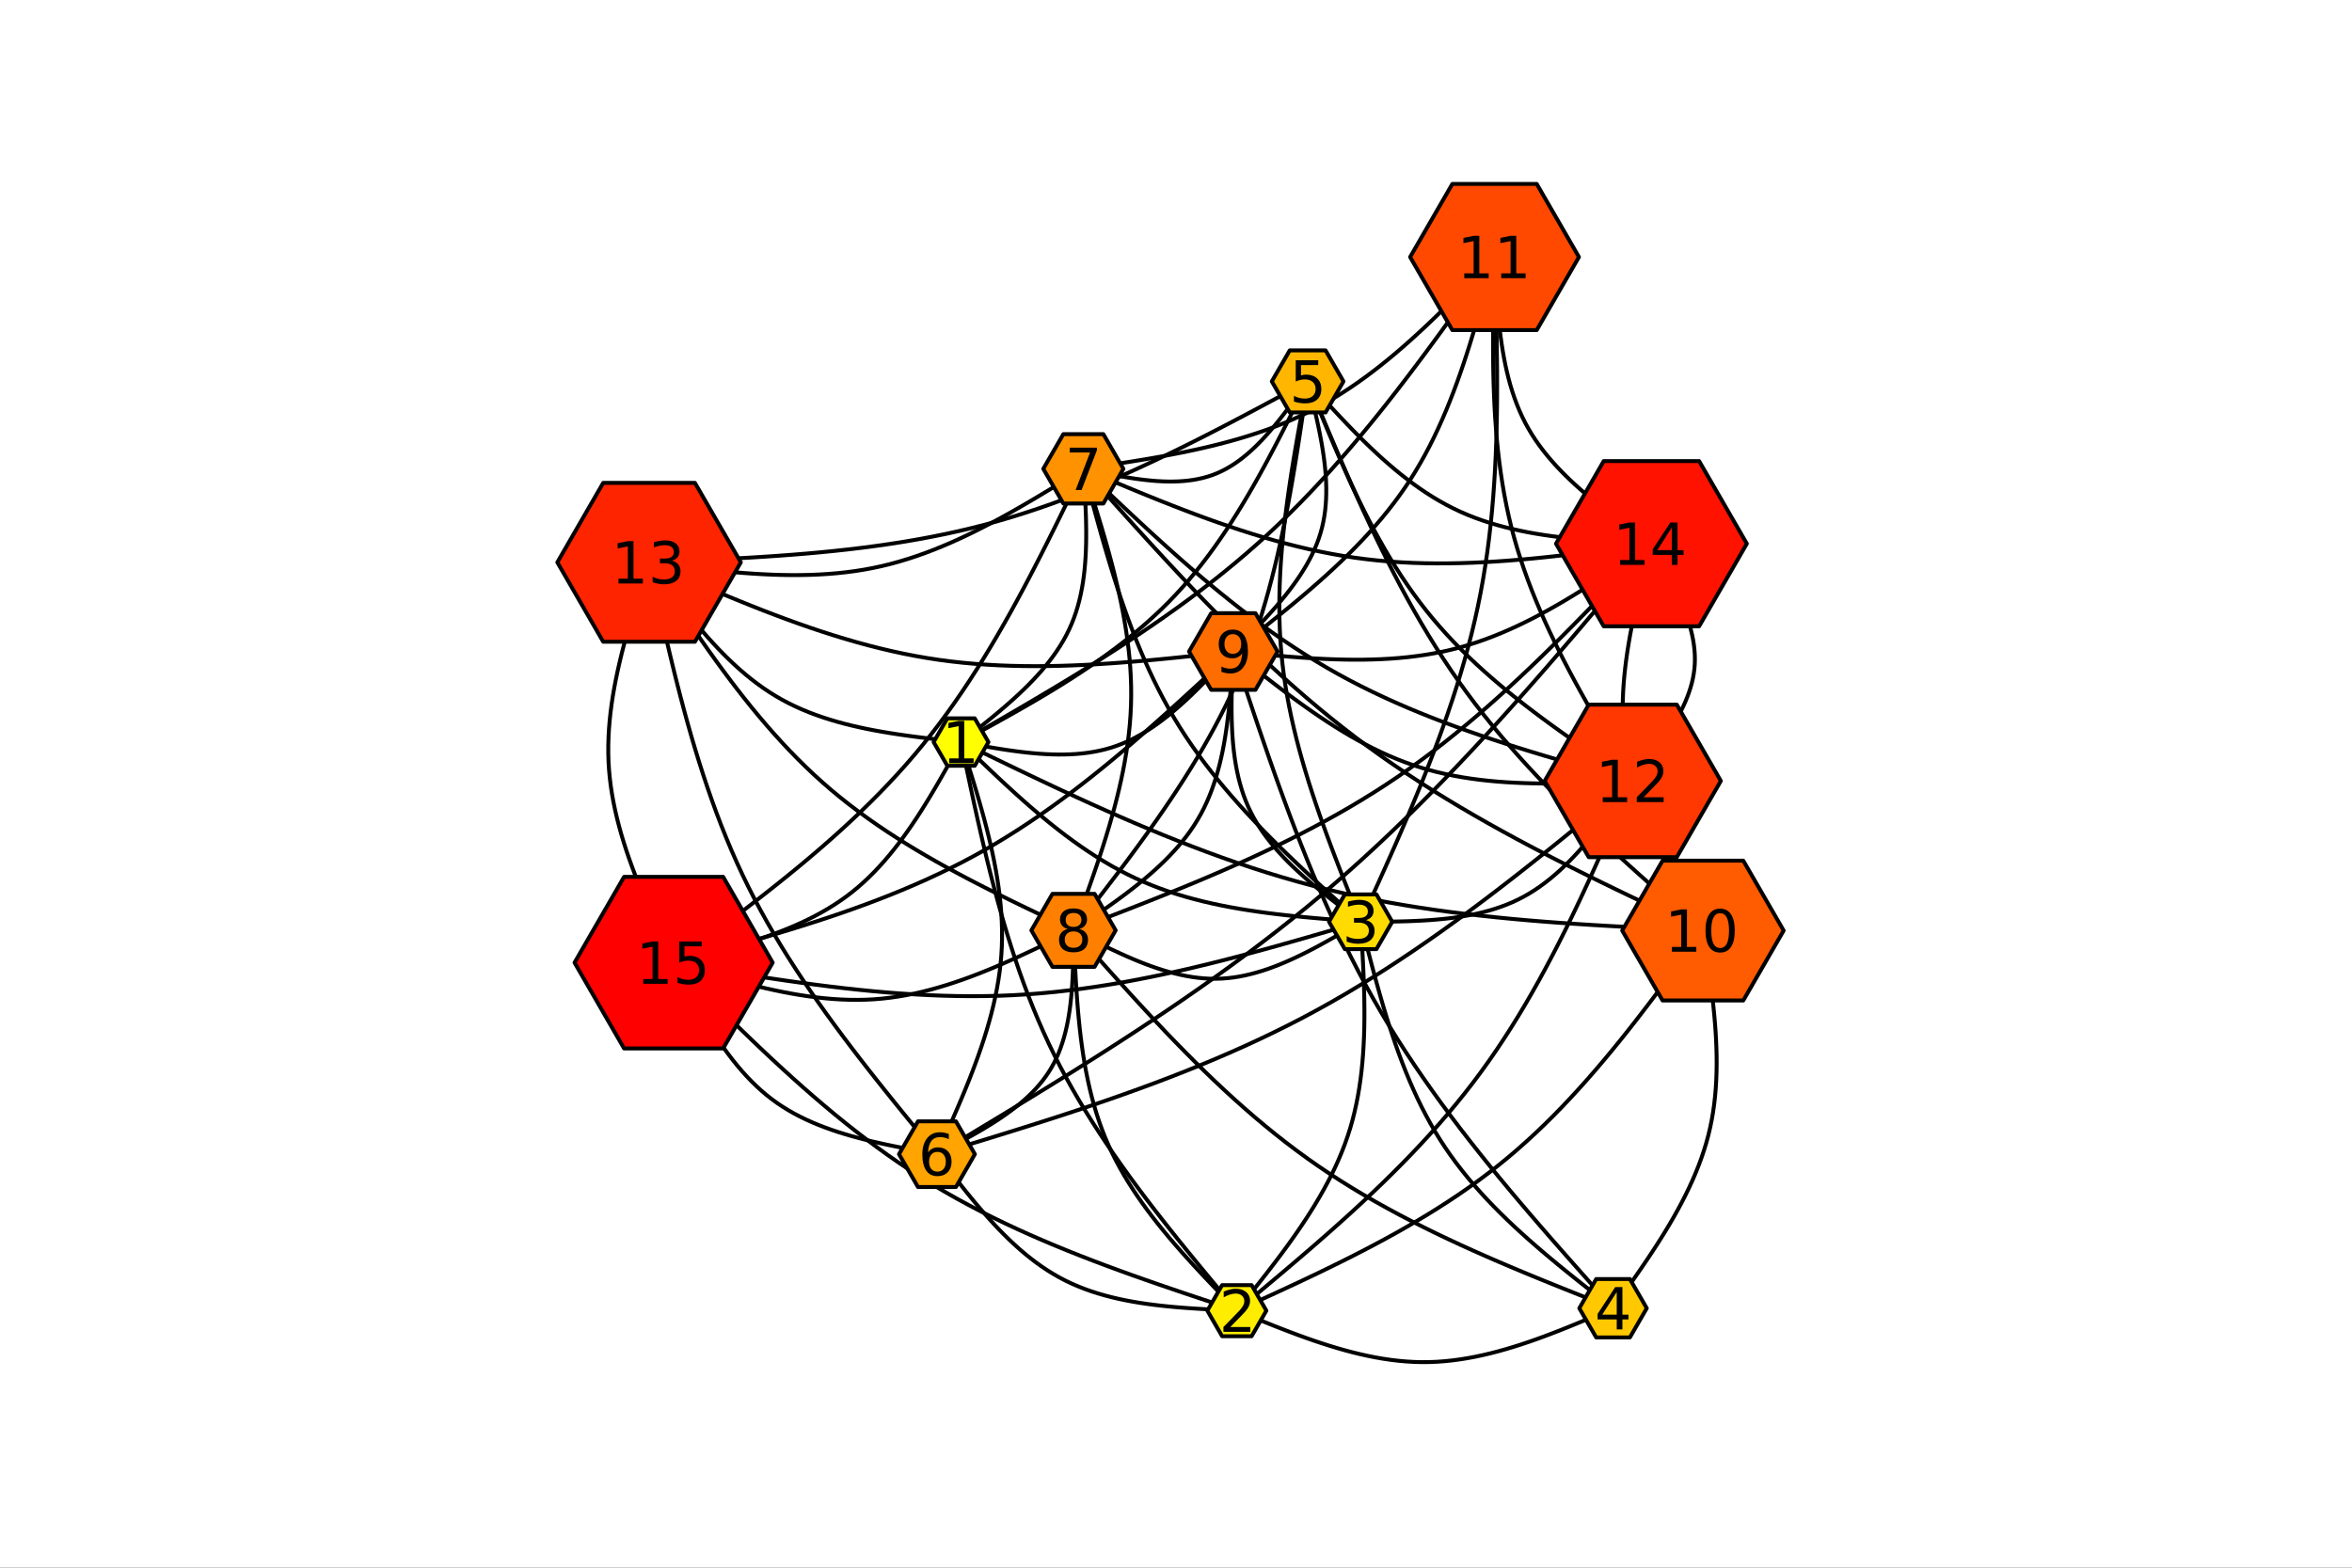 <?xml version="1.0" encoding="utf-8"?>
<svg xmlns="http://www.w3.org/2000/svg" xmlns:xlink="http://www.w3.org/1999/xlink" width="600" height="400" viewBox="0 0 2400 1600">
<rect x="0" y="0" width="2400" height="1600" fill="#333333" stroke="none"/>
<defs>
  <clipPath id="clip760">
    <rect x="0" y="0" width="2400" height="1600"/>
  </clipPath>
</defs>
<path clip-path="url(#clip760)" d="M0 1600 L2400 1600 L2400 0 L0 0  Z" fill="#ffffff" fill-rule="evenodd" fill-opacity="1"/>
<defs>
  <clipPath id="clip761">
    <rect x="480" y="0" width="1681" height="1600"/>
  </clipPath>
</defs>
<path clip-path="url(#clip760)" d="M447.244 1552.76 L1952.76 1552.76 L1952.76 47.244 L447.244 47.244  Z" fill="#ffffff" fill-rule="evenodd" fill-opacity="1"/>
<defs>
  <clipPath id="clip762">
    <rect x="447" y="47" width="1507" height="1507"/>
  </clipPath>
</defs>
<polyline clip-path="url(#clip762)" style="stroke:#000000; stroke-linecap:round; stroke-linejoin:round; stroke-width:4; stroke-opacity:1; fill:none" points="980.642,757.361 983.426,770.64 986.219,783.914 989.033,797.179 991.876,810.429 994.759,823.661 997.691,836.868 1000.68,850.047 1003.74,863.192 1006.88,876.298 1010.11,889.362 1013.44,902.378 1016.87,915.341 1020.43,928.247 1024.11,941.09 1027.93,953.867 1031.9,966.572 1036.02,979.2 1040.32,991.746 1044.79,1004.21 1049.45,1016.58 1054.3,1028.85 1059.37,1041.02 1064.65,1053.09 1070.15,1065.05 1075.9,1076.89 1081.88,1088.62 1088.09,1100.24 1094.51,1111.75 1101.14,1123.17 1107.97,1134.48 1114.99,1145.71 1122.19,1156.85 1129.55,1167.91 1137.07,1178.89 1144.74,1189.8 1152.54,1200.64 1160.48,1211.42 1168.53,1222.15 1176.69,1232.82 1184.95,1243.44 1193.3,1254.02 1201.73,1264.56 1210.23,1275.07 1218.78,1285.55 1227.39,1296 1236.03,1306.44 1244.71,1316.86 1253.4,1327.28 1262.11,1337.68 "/>
<polyline clip-path="url(#clip762)" style="stroke:#000000; stroke-linecap:round; stroke-linejoin:round; stroke-width:4; stroke-opacity:1; fill:none" points="980.642,757.361 987.614,764.104 994.59,770.838 1001.58,777.551 1008.57,784.235 1015.59,790.878 1022.63,797.472 1029.7,804.005 1036.8,810.469 1043.93,816.852 1051.1,823.146 1058.32,829.339 1065.59,835.422 1072.92,841.385 1080.3,847.219 1087.74,852.912 1095.25,858.455 1102.84,863.838 1110.5,869.051 1118.24,874.084 1126.07,878.927 1133.98,883.57 1141.99,888.002 1150.1,892.215 1158.32,896.198 1166.64,899.941 1175.07,903.444 1183.6,906.717 1192.23,909.77 1200.96,912.613 1209.78,915.256 1218.68,917.709 1227.66,919.982 1236.72,922.085 1245.85,924.028 1255.05,925.821 1264.31,927.473 1273.63,928.996 1283.01,930.399 1292.43,931.691 1301.9,932.884 1311.41,933.986 1320.95,935.009 1330.53,935.961 1340.13,936.854 1349.76,937.696 1359.41,938.498 1369.06,939.271 1378.73,940.023 1388.4,940.766 "/>
<polyline clip-path="url(#clip762)" style="stroke:#000000; stroke-linecap:round; stroke-linejoin:round; stroke-width:4; stroke-opacity:1; fill:none" points="980.642,757.361 990.232,752.129 999.815,746.889 1009.38,741.633 1018.93,736.355 1028.44,731.047 1037.91,725.701 1047.33,720.309 1056.7,714.863 1066.01,709.357 1075.24,703.783 1084.4,698.133 1093.47,692.399 1102.44,686.573 1111.31,680.649 1120.07,674.619 1128.71,668.475 1137.23,662.209 1145.61,655.814 1153.85,649.282 1161.93,642.605 1169.86,635.777 1177.63,628.789 1185.22,621.634 1192.63,614.304 1199.84,606.792 1206.87,599.098 1213.72,591.229 1220.39,583.193 1226.9,574.997 1233.25,566.65 1239.45,558.158 1245.5,549.529 1251.42,540.771 1257.22,531.891 1262.89,522.897 1268.46,513.797 1273.92,504.598 1279.29,495.308 1284.57,485.935 1289.77,476.485 1294.9,466.967 1299.97,457.388 1304.98,447.756 1309.95,438.079 1314.87,428.363 1319.77,418.617 1324.64,408.848 1329.49,399.064 1334.33,389.273 "/>
<polyline clip-path="url(#clip762)" style="stroke:#000000; stroke-linecap:round; stroke-linejoin:round; stroke-width:4; stroke-opacity:1; fill:none" points="980.642,757.361 983.425,766.137 986.197,774.912 988.947,783.686 991.665,792.458 994.338,801.227 996.957,809.993 999.51,818.756 1001.99,827.513 1004.38,836.266 1006.67,845.013 1008.85,853.754 1010.91,862.487 1012.84,871.213 1014.62,879.931 1016.26,888.639 1017.73,897.338 1019.02,906.027 1020.13,914.705 1021.04,923.371 1021.74,932.026 1022.22,940.667 1022.48,949.295 1022.49,957.909 1022.25,966.508 1021.75,975.092 1020.99,983.661 1019.97,992.215 1018.71,1000.75 1017.23,1009.28 1015.52,1017.79 1013.61,1026.3 1011.5,1034.79 1009.2,1043.26 1006.73,1051.73 1004.09,1060.19 1001.3,1068.64 998.371,1077.08 995.308,1085.52 992.124,1093.95 988.831,1102.37 985.44,1110.78 981.96,1119.19 978.404,1127.6 974.783,1136 971.106,1144.4 967.386,1152.79 963.633,1161.19 959.858,1169.58 956.072,1177.97 "/>
<polyline clip-path="url(#clip762)" style="stroke:#000000; stroke-linecap:round; stroke-linejoin:round; stroke-width:4; stroke-opacity:1; fill:none" points="980.642,757.361 986.192,753.014 991.732,748.662 997.253,744.301 1002.74,739.927 1008.19,735.535 1013.59,731.121 1018.93,726.679 1024.2,722.207 1029.39,717.698 1034.49,713.149 1039.49,708.556 1044.38,703.913 1049.15,699.216 1053.79,694.461 1058.29,689.643 1062.64,684.758 1066.83,679.802 1070.85,674.769 1074.68,669.655 1078.33,664.457 1081.78,659.169 1085.02,653.786 1088.04,648.305 1090.82,642.721 1093.37,637.03 1095.68,631.231 1097.75,625.33 1099.61,619.329 1101.26,613.235 1102.7,607.051 1103.96,600.782 1105.04,594.432 1105.94,588.006 1106.69,581.508 1107.28,574.944 1107.74,568.316 1108.06,561.63 1108.27,554.89 1108.36,548.102 1108.36,541.268 1108.26,534.394 1108.09,527.484 1107.84,520.543 1107.54,513.574 1107.18,506.584 1106.78,499.575 1106.36,492.553 1105.91,485.523 1105.46,478.487 "/>
<polyline clip-path="url(#clip762)" style="stroke:#000000; stroke-linecap:round; stroke-linejoin:round; stroke-width:4; stroke-opacity:1; fill:none" points="980.642,757.361 987.35,758.597 994.055,759.822 1000.75,761.027 1007.44,762.2 1014.12,763.332 1020.77,764.412 1027.41,765.429 1034.02,766.374 1040.6,767.235 1047.16,768.002 1053.67,768.666 1060.15,769.215 1066.59,769.639 1072.99,769.928 1079.33,770.071 1085.63,770.058 1091.86,769.878 1098.04,769.521 1104.16,768.978 1110.21,768.236 1116.19,767.286 1122.1,766.118 1127.93,764.721 1133.69,763.084 1139.36,761.198 1144.94,759.062 1150.45,756.688 1155.88,754.084 1161.24,751.261 1166.53,748.231 1171.75,745.003 1176.91,741.587 1182.02,737.995 1187.06,734.236 1192.06,730.32 1197.01,726.26 1201.91,722.063 1206.77,717.742 1211.59,713.307 1216.38,708.767 1221.13,704.134 1225.86,699.417 1230.57,694.628 1235.25,689.776 1239.92,684.872 1244.57,679.927 1249.21,674.95 1253.85,669.952 1258.48,664.944 "/>
<polyline clip-path="url(#clip762)" style="stroke:#000000; stroke-linecap:round; stroke-linejoin:round; stroke-width:4; stroke-opacity:1; fill:none" points="980.642,757.361 995.281,764.476 1009.92,771.581 1024.57,778.664 1039.23,785.715 1053.89,792.724 1068.57,799.68 1083.27,806.572 1097.98,813.39 1112.72,820.122 1127.48,826.759 1142.27,833.289 1157.09,839.703 1171.94,845.989 1186.82,852.137 1201.75,858.136 1216.71,863.975 1231.72,869.645 1246.77,875.133 1261.87,880.431 1277.02,885.526 1292.23,890.409 1307.49,895.068 1322.82,899.494 1338.2,903.675 1353.65,907.602 1369.17,911.274 1384.74,914.701 1400.38,917.894 1416.07,920.864 1431.82,923.622 1447.62,926.177 1463.46,928.542 1479.36,930.725 1495.29,932.738 1511.27,934.592 1527.28,936.297 1543.33,937.864 1559.41,939.304 1575.53,940.626 1591.67,941.842 1607.83,942.963 1624.01,943.998 1640.22,944.959 1656.44,945.856 1672.67,946.7 1688.91,947.502 1705.17,948.271 1721.42,949.02 1737.68,949.757 "/>
<polyline clip-path="url(#clip762)" style="stroke:#000000; stroke-linecap:round; stroke-linejoin:round; stroke-width:4; stroke-opacity:1; fill:none" points="980.642,757.361 993.965,749.692 1007.28,742.015 1020.58,734.322 1033.86,726.605 1047.11,718.855 1060.32,711.064 1073.49,703.225 1086.61,695.329 1099.67,687.368 1112.66,679.334 1125.58,671.219 1138.41,663.015 1151.16,654.713 1163.81,646.306 1176.36,637.785 1188.8,629.142 1201.12,620.37 1213.32,611.46 1225.38,602.403 1237.3,593.193 1249.07,583.82 1260.69,574.276 1272.15,564.555 1283.43,554.646 1294.54,544.543 1305.48,534.246 1316.24,523.762 1326.84,513.099 1337.29,502.266 1347.59,491.271 1357.75,480.122 1367.77,468.826 1377.67,457.393 1387.45,445.829 1397.13,434.144 1406.69,422.346 1416.17,410.442 1425.55,398.44 1434.85,386.349 1444.08,374.177 1453.24,361.932 1462.35,349.622 1471.4,337.256 1480.4,324.84 1489.37,312.384 1498.32,299.896 1507.23,287.383 1516.14,274.854 1525.03,262.317 "/>
<polyline clip-path="url(#clip762)" style="stroke:#000000; stroke-linecap:round; stroke-linejoin:round; stroke-width:4; stroke-opacity:1; fill:none" points="980.642,757.361 972.503,756.468 964.369,755.565 956.246,754.643 948.14,753.693 940.055,752.705 931.998,751.669 923.974,750.576 915.988,749.417 908.046,748.182 900.153,746.861 892.315,745.445 884.538,743.925 876.826,742.29 869.185,740.532 861.621,738.641 854.139,736.607 846.744,734.422 839.443,732.075 832.24,729.556 825.142,726.857 818.153,723.968 811.278,720.88 804.525,717.582 797.897,714.066 791.401,710.322 785.036,706.351 778.796,702.161 772.678,697.762 766.674,693.163 760.78,688.374 754.99,683.405 749.298,678.264 743.699,672.962 738.189,667.508 732.76,661.912 727.408,656.182 722.127,650.329 716.912,644.362 711.757,638.29 706.657,632.123 701.606,625.871 696.599,619.542 691.631,613.148 686.695,606.696 681.787,600.196 676.9,593.659 672.03,587.093 667.171,580.508 662.317,573.914 "/>
<polyline clip-path="url(#clip762)" style="stroke:#000000; stroke-linecap:round; stroke-linejoin:round; stroke-width:4; stroke-opacity:1; fill:none" points="980.642,757.361 976.66,764.565 972.671,771.761 968.669,778.939 964.647,786.09 960.598,793.208 956.516,800.281 952.393,807.303 948.224,814.263 944.002,821.154 939.719,827.967 935.37,834.692 930.947,841.322 926.444,847.847 921.854,854.26 917.171,860.55 912.388,866.71 907.497,872.731 902.494,878.604 897.369,884.32 892.118,889.871 886.734,895.248 881.209,900.442 875.537,905.445 869.712,910.248 863.727,914.842 857.581,919.228 851.282,923.414 844.837,927.408 838.25,931.219 831.531,934.857 824.684,938.329 817.717,941.645 810.637,944.812 803.45,947.841 796.162,950.738 788.781,953.515 781.314,956.178 773.766,958.736 766.145,961.199 758.456,963.575 750.708,965.872 742.907,968.1 735.058,970.267 727.17,972.382 719.248,974.454 711.299,976.49 703.331,978.501 695.349,980.494 687.36,982.478 "/>
<polyline clip-path="url(#clip762)" style="stroke:#000000; stroke-linecap:round; stroke-linejoin:round; stroke-width:4; stroke-opacity:1; fill:none" points="1262.11,1337.68 1267.82,1330.58 1273.52,1323.47 1279.2,1316.36 1284.85,1309.24 1290.46,1302.1 1296.02,1294.95 1301.51,1287.78 1306.93,1280.58 1312.27,1273.36 1317.51,1266.11 1322.65,1258.82 1327.67,1251.5 1332.57,1244.14 1337.33,1236.73 1341.94,1229.28 1346.4,1221.78 1350.69,1214.22 1354.81,1206.61 1358.73,1198.94 1362.46,1191.2 1365.98,1183.4 1369.28,1175.53 1372.34,1167.59 1375.17,1159.57 1377.75,1151.47 1380.08,1143.29 1382.16,1135.03 1384.02,1126.7 1385.66,1118.3 1387.08,1109.83 1388.31,1101.31 1389.36,1092.72 1390.22,1084.07 1390.92,1075.37 1391.45,1066.62 1391.85,1057.83 1392.11,1048.99 1392.24,1040.11 1392.25,1031.2 1392.17,1022.25 1391.99,1013.27 1391.72,1004.26 1391.38,995.237 1390.98,986.189 1390.53,977.124 1390.03,968.046 1389.51,958.958 1388.96,949.864 1388.4,940.766 "/>
<polyline clip-path="url(#clip762)" style="stroke:#000000; stroke-linecap:round; stroke-linejoin:round; stroke-width:4; stroke-opacity:1; fill:none" points="1262.11,1337.68 1269.96,1340.92 1277.82,1344.15 1285.67,1347.36 1293.53,1350.53 1301.38,1353.66 1309.24,1356.74 1317.09,1359.74 1324.94,1362.68 1332.79,1365.52 1340.65,1368.27 1348.5,1370.9 1356.35,1373.42 1364.2,1375.8 1372.05,1378.04 1379.89,1380.13 1387.74,1382.05 1395.58,1383.8 1403.43,1385.36 1411.27,1386.73 1419.11,1387.88 1426.95,1388.82 1434.79,1389.52 1442.63,1389.99 1450.46,1390.2 1458.3,1390.15 1466.13,1389.84 1473.96,1389.27 1481.79,1388.46 1489.62,1387.43 1497.44,1386.17 1505.27,1384.7 1513.09,1383.04 1520.91,1381.19 1528.73,1379.17 1536.55,1376.98 1544.37,1374.64 1552.19,1372.15 1560.01,1369.53 1567.82,1366.8 1575.64,1363.95 1583.45,1361 1591.27,1357.97 1599.08,1354.86 1606.89,1351.68 1614.71,1348.45 1622.52,1345.18 1630.33,1341.87 1638.14,1338.54 1645.96,1335.2 "/>
<polyline clip-path="url(#clip762)" style="stroke:#000000; stroke-linecap:round; stroke-linejoin:round; stroke-width:4; stroke-opacity:1; fill:none" points="1262.11,1337.68 1254.34,1337.34 1246.58,1336.99 1238.83,1336.62 1231.09,1336.22 1223.37,1335.78 1215.68,1335.29 1208.02,1334.74 1200.39,1334.13 1192.81,1333.43 1185.27,1332.65 1177.78,1331.77 1170.35,1330.79 1162.97,1329.69 1155.67,1328.46 1148.43,1327.1 1141.27,1325.59 1134.2,1323.92 1127.21,1322.09 1120.31,1320.09 1113.5,1317.9 1106.8,1315.51 1100.2,1312.92 1093.72,1310.12 1087.35,1307.1 1081.11,1303.84 1074.98,1300.34 1068.98,1296.63 1063.08,1292.7 1057.29,1288.56 1051.6,1284.23 1046.01,1279.72 1040.51,1275.03 1035.1,1270.18 1029.77,1265.17 1024.51,1260.01 1019.32,1254.72 1014.2,1249.31 1009.15,1243.77 1004.14,1238.13 999.192,1232.39 994.286,1226.57 989.42,1220.66 984.59,1214.69 979.791,1208.66 975.016,1202.58 970.263,1196.46 965.524,1190.31 960.795,1184.15 956.072,1177.97 "/>
<polyline clip-path="url(#clip762)" style="stroke:#000000; stroke-linecap:round; stroke-linejoin:round; stroke-width:4; stroke-opacity:1; fill:none" points="1262.11,1337.68 1255.68,1331.06 1249.27,1324.43 1242.87,1317.8 1236.51,1311.15 1230.19,1304.48 1223.91,1297.79 1217.7,1291.08 1211.56,1284.33 1205.49,1277.55 1199.52,1270.73 1193.65,1263.87 1187.89,1256.96 1182.25,1250 1176.75,1242.99 1171.38,1235.91 1166.16,1228.76 1161.11,1221.55 1156.23,1214.27 1151.53,1206.9 1147.02,1199.46 1142.71,1191.93 1138.61,1184.3 1134.74,1176.58 1131.09,1168.77 1127.69,1160.84 1124.53,1152.82 1121.6,1144.69 1118.9,1136.47 1116.4,1128.16 1114.11,1119.77 1112.01,1111.29 1110.09,1102.73 1108.34,1094.1 1106.75,1085.4 1105.31,1076.63 1104.02,1067.81 1102.85,1058.92 1101.81,1049.99 1100.88,1041.01 1100.04,1031.98 1099.3,1022.92 1098.64,1013.82 1098.05,1004.69 1097.52,995.536 1097.04,986.359 1096.6,977.165 1096.19,967.959 1095.81,958.743 1095.43,949.523 "/>
<polyline clip-path="url(#clip762)" style="stroke:#000000; stroke-linecap:round; stroke-linejoin:round; stroke-width:4; stroke-opacity:1; fill:none" points="1262.11,1337.68 1273.89,1332.32 1285.67,1326.94 1297.44,1321.55 1309.18,1316.13 1320.9,1310.68 1332.58,1305.18 1344.22,1299.64 1355.81,1294.03 1367.34,1288.36 1378.82,1282.61 1390.22,1276.77 1401.55,1270.84 1412.79,1264.81 1423.95,1258.67 1435,1252.41 1445.96,1246.03 1456.8,1239.5 1467.52,1232.83 1478.12,1226.01 1488.59,1219.03 1498.92,1211.88 1509.11,1204.55 1519.14,1197.03 1529.01,1189.32 1538.71,1181.4 1548.25,1173.28 1557.63,1164.96 1566.86,1156.46 1575.94,1147.78 1584.89,1138.93 1593.7,1129.92 1602.38,1120.75 1610.95,1111.44 1619.41,1101.99 1627.76,1092.42 1636.02,1082.73 1644.19,1072.92 1652.27,1063.02 1660.28,1053.02 1668.22,1042.93 1676.09,1032.77 1683.91,1022.55 1691.68,1012.26 1699.41,1001.92 1707.11,991.538 1714.78,981.122 1722.42,970.682 1730.06,960.224 1737.68,949.757 "/>
<polyline clip-path="url(#clip762)" style="stroke:#000000; stroke-linecap:round; stroke-linejoin:round; stroke-width:4; stroke-opacity:1; fill:none" points="1262.11,1337.68 1272.99,1328.62 1283.86,1319.55 1294.71,1310.46 1305.54,1301.36 1316.33,1292.23 1327.08,1283.06 1337.78,1273.86 1348.41,1264.61 1358.98,1255.31 1369.46,1245.95 1379.86,1236.53 1390.16,1227.03 1400.35,1217.45 1410.43,1207.79 1420.39,1198.03 1430.22,1188.18 1439.9,1178.22 1449.44,1168.15 1458.82,1157.97 1468.03,1147.65 1477.06,1137.21 1485.91,1126.63 1494.57,1115.9 1503.02,1105.03 1511.27,1093.99 1519.3,1082.8 1527.14,1071.46 1534.77,1059.97 1542.23,1048.35 1549.51,1036.59 1556.62,1024.71 1563.57,1012.71 1570.37,1000.6 1577.04,988.385 1583.57,976.071 1589.98,963.665 1596.27,951.173 1602.46,938.603 1608.55,925.961 1614.56,913.253 1620.48,900.486 1626.34,887.666 1632.13,874.8 1637.87,861.895 1643.57,848.958 1649.23,835.994 1654.87,823.01 1660.48,810.013 1666.09,797.009 "/>
<polyline clip-path="url(#clip762)" style="stroke:#000000; stroke-linecap:round; stroke-linejoin:round; stroke-width:4; stroke-opacity:1; fill:none" points="1262.11,1337.68 1248.65,1333.23 1235.2,1328.77 1221.75,1324.29 1208.33,1319.79 1194.93,1315.24 1181.56,1310.65 1168.22,1306.01 1154.92,1301.3 1141.67,1296.51 1128.47,1291.64 1115.33,1286.68 1102.25,1281.61 1089.24,1276.43 1076.3,1271.13 1063.45,1265.7 1050.68,1260.13 1038.01,1254.41 1025.43,1248.54 1012.96,1242.49 1000.59,1236.27 988.345,1229.86 976.218,1223.25 964.217,1216.44 952.35,1209.41 940.62,1202.17 929.029,1194.69 917.57,1187.01 906.238,1179.11 895.027,1171.03 883.932,1162.75 872.946,1154.3 862.064,1145.68 851.279,1136.9 840.588,1127.97 829.982,1118.9 819.458,1109.7 809.008,1100.38 798.627,1090.95 788.31,1081.42 778.051,1071.79 767.844,1062.08 757.682,1052.29 747.561,1042.44 737.475,1032.53 727.417,1022.58 717.383,1012.58 707.366,1002.56 697.36,992.526 687.36,982.478 "/>
<polyline clip-path="url(#clip762)" style="stroke:#000000; stroke-linecap:round; stroke-linejoin:round; stroke-width:4; stroke-opacity:1; fill:none" points="1388.4,940.766 1390.9,950.614 1393.41,960.457 1395.94,970.287 1398.5,980.1 1401.09,989.888 1403.73,999.647 1406.43,1009.37 1409.18,1019.05 1412.02,1028.68 1414.93,1038.26 1417.94,1047.78 1421.04,1057.23 1424.26,1066.61 1427.6,1075.92 1431.07,1085.13 1434.67,1094.26 1438.42,1103.3 1442.33,1112.23 1446.4,1121.05 1450.64,1129.76 1455.07,1138.35 1459.7,1146.81 1464.52,1155.14 1469.56,1163.34 1474.81,1171.39 1480.29,1179.29 1485.98,1187.06 1491.87,1194.7 1497.95,1202.21 1504.22,1209.6 1510.66,1216.87 1517.26,1224.04 1524.02,1231.11 1530.93,1238.08 1537.98,1244.96 1545.16,1251.76 1552.45,1258.47 1559.86,1265.12 1567.36,1271.7 1574.96,1278.22 1582.64,1284.69 1590.39,1291.11 1598.21,1297.48 1606.09,1303.83 1614,1310.14 1621.96,1316.42 1629.94,1322.69 1637.95,1328.95 1645.96,1335.2 "/>
<polyline clip-path="url(#clip762)" style="stroke:#000000; stroke-linecap:round; stroke-linejoin:round; stroke-width:4; stroke-opacity:1; fill:none" points="1388.4,940.766 1384.02,929.832 1379.66,918.897 1375.31,907.959 1371,897.019 1366.73,886.074 1362.52,875.124 1358.37,864.168 1354.3,853.204 1350.31,842.232 1346.42,831.25 1342.65,820.257 1338.99,809.252 1335.46,798.235 1332.08,787.203 1328.85,776.157 1325.78,765.095 1322.89,754.015 1320.18,742.918 1317.67,731.801 1315.36,720.663 1313.28,709.505 1311.42,698.323 1309.81,687.119 1308.44,675.889 1307.34,664.634 1306.5,653.354 1305.91,642.049 1305.55,630.72 1305.43,619.369 1305.53,607.996 1305.83,596.603 1306.34,585.191 1307.02,573.76 1307.88,562.313 1308.91,550.849 1310.09,539.371 1311.4,527.878 1312.86,516.373 1314.43,504.856 1316.11,493.328 1317.88,481.79 1319.75,470.244 1321.69,458.691 1323.7,447.131 1325.76,435.566 1327.87,423.996 1330,412.424 1332.16,400.849 1334.33,389.273 "/>
<polyline clip-path="url(#clip762)" style="stroke:#000000; stroke-linecap:round; stroke-linejoin:round; stroke-width:4; stroke-opacity:1; fill:none" points="1388.4,940.766 1379.82,933.049 1371.25,925.326 1362.7,917.593 1354.17,909.842 1345.69,902.068 1337.25,894.265 1328.86,886.428 1320.54,878.551 1312.3,870.628 1304.14,862.654 1296.07,854.622 1288.11,846.528 1280.26,838.364 1272.53,830.127 1264.93,821.809 1257.47,813.405 1250.17,804.91 1243.02,796.317 1236.04,787.621 1229.23,778.816 1222.62,769.897 1216.2,760.858 1209.98,751.692 1203.98,742.395 1198.21,732.961 1192.66,723.39 1187.33,713.687 1182.2,703.857 1177.26,693.908 1172.52,683.844 1167.95,673.671 1163.55,663.396 1159.31,653.023 1155.22,642.558 1151.27,632.007 1147.45,621.377 1143.75,610.671 1140.17,599.898 1136.68,589.061 1133.29,578.166 1129.99,567.221 1126.76,556.229 1123.59,545.198 1120.49,534.132 1117.42,523.037 1114.4,511.92 1111.4,500.785 1108.43,489.639 1105.46,478.487 "/>
<polyline clip-path="url(#clip762)" style="stroke:#000000; stroke-linecap:round; stroke-linejoin:round; stroke-width:4; stroke-opacity:1; fill:none" points="1388.4,940.766 1382.52,944.233 1376.64,947.689 1370.76,951.124 1364.87,954.525 1358.99,957.883 1353.1,961.186 1347.22,964.423 1341.33,967.584 1335.43,970.656 1329.54,973.63 1323.64,976.495 1317.74,979.238 1311.83,981.851 1305.92,984.32 1300.01,986.636 1294.09,988.788 1288.16,990.765 1282.23,992.554 1276.29,994.147 1270.35,995.531 1264.4,996.696 1258.44,997.631 1252.48,998.325 1246.51,998.766 1240.53,998.945 1234.54,998.861 1228.55,998.525 1222.55,997.947 1216.54,997.14 1210.52,996.113 1204.5,994.878 1198.47,993.445 1192.44,991.827 1186.4,990.032 1180.36,988.074 1174.31,985.961 1168.26,983.707 1162.21,981.32 1156.15,978.813 1150.08,976.197 1144.02,973.482 1137.95,970.679 1131.88,967.799 1125.81,964.854 1119.73,961.853 1113.66,958.809 1107.58,955.732 1101.5,952.633 1095.43,949.523 "/>
<polyline clip-path="url(#clip762)" style="stroke:#000000; stroke-linecap:round; stroke-linejoin:round; stroke-width:4; stroke-opacity:1; fill:none" points="1388.4,940.766 1382.77,936.539 1377.16,932.307 1371.56,928.066 1365.99,923.811 1360.46,919.537 1354.98,915.24 1349.56,910.915 1344.21,906.557 1338.94,902.162 1333.76,897.724 1328.68,893.24 1323.7,888.705 1318.85,884.113 1314.13,879.461 1309.54,874.743 1305.1,869.955 1300.82,865.093 1296.71,860.151 1292.78,855.124 1289.04,850.009 1285.5,844.801 1282.16,839.494 1279.04,834.085 1276.15,828.567 1273.5,822.938 1271.09,817.197 1268.9,811.349 1266.94,805.398 1265.18,799.348 1263.62,793.205 1262.24,786.973 1261.05,780.658 1260.03,774.262 1259.16,767.792 1258.44,761.252 1257.87,754.646 1257.42,747.98 1257.09,741.257 1256.87,734.483 1256.74,727.663 1256.71,720.8 1256.76,713.9 1256.88,706.967 1257.05,700.006 1257.28,693.022 1257.54,686.019 1257.84,679.002 1258.15,671.975 1258.48,664.944 "/>
<polyline clip-path="url(#clip762)" style="stroke:#000000; stroke-linecap:round; stroke-linejoin:round; stroke-width:4; stroke-opacity:1; fill:none" points="1388.4,940.766 1394.41,927.569 1400.42,914.371 1406.4,901.168 1412.35,887.959 1418.25,874.741 1424.11,861.512 1429.9,848.27 1435.61,835.013 1441.23,821.739 1446.76,808.445 1452.19,795.13 1457.49,781.79 1462.67,768.425 1467.7,755.032 1472.59,741.608 1477.31,728.152 1481.86,714.661 1486.23,701.133 1490.4,687.567 1494.38,673.959 1498.13,660.308 1501.66,646.611 1504.95,632.867 1508,619.073 1510.79,605.227 1513.32,591.329 1515.6,577.382 1517.65,563.387 1519.47,549.346 1521.08,535.262 1522.48,521.137 1523.69,506.973 1524.71,492.772 1525.57,478.536 1526.26,464.268 1526.8,449.97 1527.2,435.643 1527.48,421.291 1527.63,406.914 1527.68,392.516 1527.63,378.099 1527.49,363.664 1527.28,349.214 1527,334.751 1526.67,320.277 1526.3,305.795 1525.9,291.306 1525.47,276.813 1525.03,262.317 "/>
<polyline clip-path="url(#clip762)" style="stroke:#000000; stroke-linecap:round; stroke-linejoin:round; stroke-width:4; stroke-opacity:1; fill:none" points="1388.4,940.766 1395.58,940.754 1402.76,940.732 1409.92,940.691 1417.07,940.62 1424.2,940.511 1431.3,940.353 1438.38,940.136 1445.42,939.851 1452.41,939.489 1459.37,939.038 1466.27,938.491 1473.12,937.836 1479.9,937.064 1486.62,936.166 1493.27,935.131 1499.85,933.95 1506.34,932.613 1512.75,931.111 1519.07,929.433 1525.29,927.571 1531.41,925.513 1537.42,923.251 1543.33,920.775 1549.12,918.074 1554.78,915.14 1560.33,911.973 1565.76,908.582 1571.08,904.976 1576.29,901.166 1581.41,897.162 1586.42,892.972 1591.35,888.606 1596.19,884.075 1600.95,879.389 1605.63,874.556 1610.25,869.587 1614.8,864.491 1619.28,859.278 1623.71,853.958 1628.1,848.541 1632.43,843.036 1636.73,837.453 1640.99,831.802 1645.22,826.093 1649.42,820.334 1653.61,814.537 1657.78,808.711 1661.94,802.865 1666.09,797.009 "/>
<polyline clip-path="url(#clip762)" style="stroke:#000000; stroke-linecap:round; stroke-linejoin:round; stroke-width:4; stroke-opacity:1; fill:none" points="1388.4,940.766 1374.29,944.901 1360.18,949.026 1346.06,953.129 1331.95,957.198 1317.83,961.224 1303.71,965.196 1289.58,969.101 1275.45,972.93 1261.32,976.672 1247.18,980.315 1233.03,983.848 1218.88,987.261 1204.71,990.543 1190.54,993.682 1176.36,996.668 1162.17,999.489 1147.97,1002.14 1133.76,1004.6 1119.54,1006.86 1105.3,1008.91 1091.06,1010.75 1076.79,1012.36 1062.52,1013.72 1048.23,1014.84 1033.92,1015.69 1019.6,1016.28 1005.26,1016.61 990.907,1016.71 976.541,1016.58 962.162,1016.22 947.771,1015.66 933.369,1014.9 918.955,1013.96 904.531,1012.84 890.097,1011.56 875.654,1010.12 861.202,1008.54 846.743,1006.83 832.276,1005 817.803,1003.06 803.324,1001.02 788.84,998.896 774.351,996.693 759.859,994.424 745.363,992.101 730.865,989.733 716.364,987.333 701.862,984.911 687.36,982.478 "/>
<polyline clip-path="url(#clip762)" style="stroke:#000000; stroke-linecap:round; stroke-linejoin:round; stroke-width:4; stroke-opacity:1; fill:none" points="1645.96,1335.2 1632.83,1330.02 1619.72,1324.84 1606.61,1319.63 1593.53,1314.4 1580.47,1309.14 1567.44,1303.83 1554.45,1298.46 1541.5,1293.03 1528.6,1287.53 1515.76,1281.95 1502.99,1276.28 1490.28,1270.51 1477.65,1264.64 1465.1,1258.64 1452.64,1252.52 1440.27,1246.27 1428,1239.87 1415.84,1233.32 1403.79,1226.61 1391.87,1219.73 1380.06,1212.66 1368.4,1205.41 1356.86,1197.96 1345.48,1190.31 1334.24,1182.44 1323.16,1174.35 1312.22,1166.06 1301.42,1157.57 1290.75,1148.89 1280.2,1140.03 1269.78,1131 1259.47,1121.81 1249.27,1112.46 1239.16,1102.98 1229.16,1093.35 1219.24,1083.61 1209.4,1073.74 1199.63,1063.77 1189.94,1053.7 1180.31,1043.54 1170.74,1033.29 1161.21,1022.98 1151.73,1012.6 1142.29,1002.17 1132.88,991.696 1123.49,981.184 1114.13,970.646 1104.77,960.089 1095.43,949.523 "/>
<polyline clip-path="url(#clip762)" style="stroke:#000000; stroke-linecap:round; stroke-linejoin:round; stroke-width:4; stroke-opacity:1; fill:none" points="1645.96,1335.2 1635.2,1323.17 1624.45,1311.13 1613.73,1299.08 1603.03,1287.02 1592.37,1274.93 1581.75,1262.82 1571.2,1250.67 1560.71,1238.48 1550.29,1226.25 1539.96,1213.97 1529.73,1201.64 1519.6,1189.25 1509.58,1176.78 1499.69,1164.25 1489.93,1151.65 1480.32,1138.95 1470.85,1126.18 1461.55,1113.3 1452.42,1100.33 1443.46,1087.26 1434.7,1074.07 1426.14,1060.77 1417.79,1047.35 1409.65,1033.8 1401.74,1020.13 1394.06,1006.32 1386.6,992.38 1379.35,978.322 1372.29,964.15 1365.43,949.868 1358.75,935.481 1352.24,920.996 1345.89,906.417 1339.69,891.75 1333.63,877.001 1327.71,862.175 1321.91,847.278 1316.22,832.315 1310.64,817.292 1305.15,802.214 1299.75,787.086 1294.43,771.914 1289.17,756.704 1283.97,741.461 1278.81,726.191 1273.69,710.898 1268.61,695.589 1263.54,680.27 1258.48,664.944 "/>
<polyline clip-path="url(#clip762)" style="stroke:#000000; stroke-linecap:round; stroke-linejoin:round; stroke-width:4; stroke-opacity:1; fill:none" points="1645.96,1335.2 1651.03,1328.09 1656.09,1320.99 1661.13,1313.88 1666.14,1306.76 1671.11,1299.63 1676.02,1292.48 1680.87,1285.33 1685.64,1278.15 1690.33,1270.95 1694.92,1263.74 1699.41,1256.49 1703.78,1249.22 1708.02,1241.92 1712.12,1234.58 1716.07,1227.21 1719.86,1219.8 1723.49,1212.35 1726.93,1204.86 1730.17,1197.32 1733.22,1189.73 1736.05,1182.09 1738.66,1174.4 1741.03,1166.66 1743.16,1158.85 1745.03,1150.99 1746.65,1143.06 1748.02,1135.07 1749.15,1127.03 1750.07,1118.94 1750.76,1110.79 1751.26,1102.6 1751.56,1094.36 1751.69,1086.08 1751.64,1077.75 1751.43,1069.39 1751.07,1061 1750.58,1052.57 1749.95,1044.11 1749.21,1035.62 1748.36,1027.1 1747.42,1018.57 1746.39,1010.01 1745.28,1001.44 1744.11,992.846 1742.89,984.243 1741.63,975.631 1740.33,967.011 1739.01,958.385 1737.68,949.757 "/>
<polyline clip-path="url(#clip762)" style="stroke:#000000; stroke-linecap:round; stroke-linejoin:round; stroke-width:4; stroke-opacity:1; fill:none" points="1334.33,389.273 1330.86,394.159 1327.38,399.035 1323.89,403.89 1320.39,408.715 1316.87,413.499 1313.34,418.232 1309.78,422.904 1306.19,427.504 1302.57,432.022 1298.92,436.448 1295.22,440.772 1291.48,444.984 1287.7,449.073 1283.86,453.029 1279.96,456.842 1276.01,460.502 1271.99,463.998 1267.91,467.321 1263.75,470.459 1259.52,473.404 1255.2,476.144 1250.81,478.669 1246.32,480.97 1241.75,483.035 1237.08,484.856 1232.31,486.432 1227.45,487.773 1222.51,488.889 1217.48,489.79 1212.37,490.487 1207.18,490.99 1201.93,491.309 1196.6,491.454 1191.21,491.436 1185.77,491.264 1180.26,490.949 1174.71,490.501 1169.11,489.931 1163.46,489.248 1157.77,488.464 1152.05,487.587 1146.3,486.628 1140.51,485.598 1134.71,484.507 1128.88,483.364 1123.04,482.181 1117.18,480.966 1111.32,479.732 1105.46,478.487 "/>
<polyline clip-path="url(#clip762)" style="stroke:#000000; stroke-linecap:round; stroke-linejoin:round; stroke-width:4; stroke-opacity:1; fill:none" points="1334.33,389.273 1332.49,401.997 1330.63,414.717 1328.75,427.428 1326.84,440.127 1324.89,452.808 1322.89,465.468 1320.83,478.101 1318.69,490.705 1316.48,503.275 1314.18,515.805 1311.77,528.293 1309.26,540.733 1306.62,553.122 1303.85,565.455 1300.95,577.727 1297.89,589.935 1294.66,602.074 1291.27,614.14 1287.7,626.129 1283.93,638.035 1279.96,649.856 1275.78,661.586 1271.38,673.222 1266.75,684.759 1261.87,696.193 1256.75,707.523 1251.4,718.755 1245.83,729.892 1240.05,740.939 1234.06,751.899 1227.89,762.778 1221.53,773.579 1215,784.308 1208.31,794.967 1201.47,805.562 1194.48,816.097 1187.37,826.575 1180.13,837.002 1172.78,847.382 1165.34,857.719 1157.8,868.017 1150.18,878.281 1142.49,888.514 1134.74,898.722 1126.93,908.908 1119.09,919.077 1111.22,929.233 1103.33,939.38 1095.43,949.523 "/>
<polyline clip-path="url(#clip762)" style="stroke:#000000; stroke-linecap:round; stroke-linejoin:round; stroke-width:4; stroke-opacity:1; fill:none" points="1334.33,389.273 1335.96,395.771 1337.57,402.267 1339.16,408.758 1340.73,415.239 1342.24,421.709 1343.71,428.164 1345.11,434.602 1346.44,441.019 1347.68,447.413 1348.83,453.781 1349.87,460.12 1350.8,466.426 1351.6,472.698 1352.26,478.932 1352.77,485.126 1353.13,491.275 1353.32,497.378 1353.32,503.432 1353.14,509.433 1352.75,515.379 1352.16,521.267 1351.34,527.093 1350.28,532.856 1348.99,538.552 1347.44,544.178 1345.64,549.734 1343.6,555.223 1341.32,560.649 1338.82,566.013 1336.11,571.319 1333.2,576.569 1330.09,581.768 1326.81,586.916 1323.36,592.019 1319.75,597.077 1315.99,602.095 1312.1,607.075 1308.08,612.02 1303.94,616.934 1299.69,621.818 1295.35,626.675 1290.93,631.51 1286.43,636.324 1281.87,641.121 1277.25,645.903 1272.6,650.673 1267.91,655.435 1263.2,660.191 1258.48,664.944 "/>
<polyline clip-path="url(#clip762)" style="stroke:#000000; stroke-linecap:round; stroke-linejoin:round; stroke-width:4; stroke-opacity:1; fill:none" points="1334.33,389.273 1339.9,402.633 1345.47,415.987 1351.05,429.328 1356.67,442.65 1362.32,455.946 1368.01,469.21 1373.76,482.436 1379.57,495.617 1385.45,508.746 1391.41,521.818 1397.47,534.826 1403.61,547.763 1409.87,560.624 1416.24,573.401 1422.74,586.089 1429.37,598.68 1436.14,611.169 1443.06,623.549 1450.15,635.814 1457.4,647.957 1464.83,659.971 1472.45,671.852 1480.26,683.591 1488.28,695.183 1496.51,706.621 1504.95,717.906 1513.6,729.044 1522.45,740.041 1531.48,750.903 1540.69,761.637 1550.07,772.249 1559.61,782.746 1569.3,793.134 1579.14,803.419 1589.1,813.609 1599.2,823.709 1609.4,833.725 1619.72,843.664 1630.13,853.534 1640.63,863.338 1651.21,873.086 1661.87,882.782 1672.58,892.433 1683.35,902.046 1694.16,911.627 1705.01,921.182 1715.89,930.718 1726.78,940.241 1737.68,949.757 "/>
<polyline clip-path="url(#clip762)" style="stroke:#000000; stroke-linecap:round; stroke-linejoin:round; stroke-width:4; stroke-opacity:1; fill:none" points="1334.33,389.273 1338.55,399.67 1342.78,410.061 1347.02,420.438 1351.29,430.794 1355.6,441.122 1359.94,451.416 1364.34,461.669 1368.8,471.872 1373.32,482.021 1377.92,492.107 1382.61,502.124 1387.39,512.065 1392.27,521.922 1397.27,531.69 1402.38,541.361 1407.62,550.928 1412.99,560.384 1418.51,569.722 1424.19,578.936 1430.02,588.019 1436.03,596.963 1442.21,605.761 1448.58,614.407 1455.15,622.894 1461.92,631.216 1468.89,639.371 1476.06,647.367 1483.42,655.211 1490.96,662.909 1498.66,670.469 1506.53,677.897 1514.55,685.201 1522.72,692.387 1531.02,699.463 1539.45,706.434 1548,713.309 1556.65,720.094 1565.42,726.795 1574.27,733.421 1583.21,739.977 1592.23,746.471 1601.31,752.909 1610.45,759.299 1619.65,765.648 1628.89,771.962 1638.16,778.248 1647.46,784.513 1656.77,790.765 1666.09,797.009 "/>
<polyline clip-path="url(#clip762)" style="stroke:#000000; stroke-linecap:round; stroke-linejoin:round; stroke-width:4; stroke-opacity:1; fill:none" points="1334.33,389.273 1321.49,396.213 1308.65,403.144 1295.79,410.053 1282.93,416.93 1270.06,423.765 1257.18,430.547 1244.27,437.265 1231.35,443.91 1218.4,450.47 1205.43,456.935 1192.42,463.294 1179.39,469.536 1166.32,475.652 1153.21,481.63 1140.06,487.461 1126.87,493.132 1113.63,498.634 1100.35,503.957 1087.01,509.089 1073.61,514.02 1060.16,518.74 1046.64,523.237 1033.06,527.502 1019.42,531.524 1005.71,535.292 991.921,538.807 978.07,542.078 964.155,545.117 950.179,547.934 936.144,550.539 922.055,552.943 907.913,555.157 893.722,557.191 879.485,559.056 865.203,560.762 850.882,562.32 836.522,563.741 822.127,565.035 807.701,566.212 793.245,567.284 778.764,568.26 764.259,569.152 749.733,569.969 735.191,570.724 720.633,571.425 706.065,572.084 691.487,572.712 676.904,573.318 662.317,573.914 "/>
<polyline clip-path="url(#clip762)" style="stroke:#000000; stroke-linecap:round; stroke-linejoin:round; stroke-width:4; stroke-opacity:1; fill:none" points="1334.33,389.273 1340.09,395.628 1345.85,401.973 1351.62,408.298 1357.4,414.594 1363.2,420.85 1369.02,427.057 1374.88,433.203 1380.76,439.281 1386.68,445.279 1392.65,451.188 1398.66,456.997 1404.72,462.698 1410.84,468.28 1417.02,473.732 1423.27,479.046 1429.58,484.211 1435.98,489.217 1442.45,494.055 1449,498.714 1455.64,503.184 1462.38,507.457 1469.22,511.521 1476.16,515.366 1483.2,518.984 1490.36,522.364 1497.63,525.506 1505.01,528.421 1512.49,531.117 1520.07,533.604 1527.75,535.894 1535.51,537.995 1543.36,539.917 1551.28,541.671 1559.29,543.266 1567.36,544.712 1575.49,546.02 1583.69,547.198 1591.95,548.258 1600.25,549.208 1608.61,550.059 1617,550.821 1625.43,551.504 1633.9,552.117 1642.39,552.671 1650.91,553.175 1659.44,553.639 1667.99,554.074 1676.55,554.488 1685.12,554.893 "/>
<polyline clip-path="url(#clip762)" style="stroke:#000000; stroke-linecap:round; stroke-linejoin:round; stroke-width:4; stroke-opacity:1; fill:none" points="956.072,1177.97 961.725,1175.02 967.368,1172.07 972.993,1169.1 978.589,1166.12 984.148,1163.11 989.661,1160.08 995.117,1157.01 1000.51,1153.9 1005.82,1150.75 1011.05,1147.54 1016.19,1144.28 1021.23,1140.95 1026.15,1137.56 1030.95,1134.09 1035.62,1130.54 1040.15,1126.91 1044.53,1123.18 1048.75,1119.36 1052.8,1115.43 1056.67,1111.4 1060.36,1107.25 1063.85,1102.98 1067.13,1098.59 1070.2,1094.06 1073.04,1089.4 1075.66,1084.6 1078.07,1079.67 1080.27,1074.61 1082.27,1069.44 1084.08,1064.15 1085.72,1058.75 1087.19,1053.25 1088.5,1047.65 1089.65,1041.96 1090.67,1036.18 1091.56,1030.33 1092.33,1024.4 1092.98,1018.4 1093.53,1012.34 1093.99,1006.22 1094.36,1000.05 1094.66,993.833 1094.89,987.577 1095.06,981.287 1095.19,974.969 1095.28,968.627 1095.35,962.269 1095.39,955.899 1095.43,949.523 "/>
<polyline clip-path="url(#clip762)" style="stroke:#000000; stroke-linecap:round; stroke-linejoin:round; stroke-width:4; stroke-opacity:1; fill:none" points="956.072,1177.97 972.118,1173.1 988.158,1168.21 1004.19,1163.31 1020.2,1158.37 1036.2,1153.4 1052.16,1148.38 1068.1,1143.3 1084,1138.16 1099.86,1132.93 1115.67,1127.62 1131.43,1122.21 1147.14,1116.7 1162.78,1111.07 1178.35,1105.32 1193.85,1099.43 1209.28,1093.39 1224.62,1087.2 1239.87,1080.85 1255.03,1074.32 1270.09,1067.61 1285.05,1060.7 1299.89,1053.59 1314.63,1046.27 1329.24,1038.73 1343.73,1030.95 1358.1,1022.95 1372.35,1014.72 1386.48,1006.28 1400.5,997.633 1414.42,988.795 1428.24,979.774 1441.97,970.579 1455.61,961.22 1469.17,951.705 1482.65,942.046 1496.05,932.252 1509.39,922.332 1522.67,912.296 1535.89,902.154 1549.06,891.915 1562.18,881.589 1575.26,871.186 1588.3,860.715 1601.32,850.186 1614.3,839.608 1627.27,828.993 1640.22,818.348 1653.16,807.683 1666.09,797.009 "/>
<polyline clip-path="url(#clip762)" style="stroke:#000000; stroke-linecap:round; stroke-linejoin:round; stroke-width:4; stroke-opacity:1; fill:none" points="956.072,1177.97 947.118,1167.08 938.174,1156.19 929.25,1145.29 920.355,1134.37 911.5,1123.43 902.694,1112.47 893.948,1101.48 885.27,1090.46 876.671,1079.4 868.162,1068.29 859.75,1057.14 851.448,1045.93 843.263,1034.67 835.207,1023.35 827.289,1011.95 819.519,1000.49 811.906,988.947 804.462,977.324 797.195,965.615 790.115,953.815 783.233,941.919 776.558,929.922 770.1,917.819 763.868,905.607 757.873,893.279 752.115,880.836 746.583,868.283 741.268,855.625 736.16,842.866 731.25,830.01 726.527,817.064 721.982,804.031 717.604,790.917 713.384,777.726 709.312,764.463 705.378,751.133 701.573,737.741 697.885,724.291 694.307,710.788 690.827,697.237 687.435,683.643 684.123,670.011 680.88,656.345 677.695,642.651 674.561,628.932 671.465,615.194 668.399,601.442 665.353,587.68 662.317,573.914 "/>
<polyline clip-path="url(#clip762)" style="stroke:#000000; stroke-linecap:round; stroke-linejoin:round; stroke-width:4; stroke-opacity:1; fill:none" points="956.072,1177.97 973.088,1167.76 990.097,1157.53 1007.09,1147.29 1024.06,1137.03 1041.01,1126.73 1057.92,1116.39 1074.78,1106 1091.6,1095.55 1108.36,1085.04 1125.06,1074.45 1141.68,1063.78 1158.23,1053.01 1174.69,1042.14 1191.05,1031.17 1207.32,1020.08 1223.48,1008.87 1239.53,997.517 1255.45,986.026 1271.25,974.386 1286.91,962.587 1302.43,950.621 1317.8,938.48 1333.02,926.156 1348.07,913.639 1362.94,900.924 1377.65,888.008 1392.2,874.9 1406.58,861.61 1420.82,848.144 1434.92,834.511 1448.87,820.72 1462.71,806.778 1476.42,792.695 1490.01,778.479 1503.5,764.137 1516.89,749.679 1530.19,735.113 1543.4,720.446 1556.53,705.688 1569.59,690.846 1582.59,675.929 1595.53,660.945 1608.42,645.903 1621.27,630.812 1634.08,615.678 1646.86,600.511 1659.63,585.319 1672.37,570.11 1685.12,554.893 "/>
<polyline clip-path="url(#clip762)" style="stroke:#000000; stroke-linecap:round; stroke-linejoin:round; stroke-width:4; stroke-opacity:1; fill:none" points="956.072,1177.97 948.652,1176.64 941.239,1175.3 933.839,1173.95 926.458,1172.57 919.103,1171.15 911.781,1169.69 904.497,1168.17 897.258,1166.59 890.071,1164.95 882.942,1163.22 875.877,1161.4 868.883,1159.49 861.967,1157.46 855.135,1155.33 848.393,1153.07 841.748,1150.67 835.206,1148.14 828.774,1145.45 822.458,1142.61 816.264,1139.59 810.2,1136.4 804.271,1133.02 798.484,1129.45 792.845,1125.67 787.361,1121.68 782.032,1117.48 776.851,1113.07 771.812,1108.47 766.909,1103.69 762.135,1098.72 757.483,1093.59 752.947,1088.29 748.521,1082.85 744.199,1077.26 739.973,1071.54 735.837,1065.7 731.785,1059.74 727.811,1053.68 723.908,1047.52 720.069,1041.27 716.289,1034.93 712.56,1028.53 708.876,1022.07 705.231,1015.55 701.618,1008.99 698.031,1002.39 694.463,995.769 690.908,989.128 687.36,982.478 "/>
<polyline clip-path="url(#clip762)" style="stroke:#000000; stroke-linecap:round; stroke-linejoin:round; stroke-width:4; stroke-opacity:1; fill:none" points="1105.46,478.487 1108.54,488.17 1111.62,497.853 1114.67,507.535 1117.69,517.217 1120.66,526.898 1123.58,536.577 1126.44,546.255 1129.21,555.932 1131.9,565.606 1134.49,575.279 1136.98,584.949 1139.34,594.617 1141.57,604.282 1143.65,613.943 1145.59,623.602 1147.35,633.257 1148.95,642.908 1150.35,652.555 1151.56,662.198 1152.57,671.837 1153.35,681.471 1153.9,691.1 1154.21,700.724 1154.27,710.343 1154.06,719.956 1153.6,729.563 1152.88,739.165 1151.91,748.762 1150.72,758.354 1149.31,767.941 1147.69,777.524 1145.88,787.103 1143.87,796.678 1141.7,806.248 1139.35,815.816 1136.86,825.38 1134.22,834.941 1131.45,844.5 1128.56,854.055 1125.56,863.609 1122.46,873.16 1119.27,882.71 1116.01,892.258 1112.68,901.804 1109.29,911.349 1105.87,920.894 1102.4,930.437 1098.92,939.98 1095.43,949.523 "/>
<polyline clip-path="url(#clip762)" style="stroke:#000000; stroke-linecap:round; stroke-linejoin:round; stroke-width:4; stroke-opacity:1; fill:none" points="1105.46,478.487 1116.39,490.743 1127.34,502.99 1138.29,515.219 1149.27,527.422 1160.27,539.589 1171.3,551.713 1182.38,563.784 1193.5,575.794 1204.67,587.733 1215.9,599.593 1227.2,611.364 1238.57,623.04 1250.01,634.609 1261.55,646.065 1273.17,657.397 1284.89,668.597 1296.72,679.657 1308.66,690.567 1320.72,701.319 1332.9,711.904 1345.21,722.313 1357.66,732.537 1370.26,742.567 1383,752.396 1395.91,762.014 1408.97,771.421 1422.18,780.626 1435.53,789.637 1449.02,798.464 1462.65,807.114 1476.4,815.598 1490.26,823.923 1504.24,832.099 1518.32,840.134 1532.5,848.038 1546.77,855.818 1561.13,863.484 1575.57,871.044 1590.08,878.508 1604.65,885.883 1619.28,893.18 1633.97,900.406 1648.7,907.57 1663.47,914.682 1678.27,921.75 1693.1,928.783 1707.95,935.789 1722.81,942.777 1737.68,949.757 "/>
<polyline clip-path="url(#clip762)" style="stroke:#000000; stroke-linecap:round; stroke-linejoin:round; stroke-width:4; stroke-opacity:1; fill:none" points="1105.46,478.487 1115.53,477 1125.59,475.504 1135.65,473.988 1145.69,472.442 1155.7,470.858 1165.7,469.225 1175.66,467.533 1185.59,465.773 1195.48,463.935 1205.32,462.01 1215.12,459.986 1224.86,457.856 1234.53,455.609 1244.15,453.234 1253.69,450.724 1263.16,448.067 1272.54,445.254 1281.84,442.275 1291.05,439.121 1300.17,435.781 1309.18,432.247 1318.09,428.508 1326.89,424.554 1335.57,420.376 1344.14,415.964 1352.58,411.319 1360.91,406.449 1369.12,401.365 1377.23,396.077 1385.24,390.593 1393.16,384.924 1400.98,379.079 1408.72,373.069 1416.38,366.903 1423.97,360.59 1431.48,354.141 1438.93,347.565 1446.31,340.872 1453.65,334.072 1460.93,327.175 1468.17,320.189 1475.36,313.126 1482.52,305.994 1489.65,298.804 1496.76,291.565 1503.85,284.287 1510.92,276.98 1517.98,269.654 1525.03,262.317 "/>
<polyline clip-path="url(#clip762)" style="stroke:#000000; stroke-linecap:round; stroke-linejoin:round; stroke-width:4; stroke-opacity:1; fill:none" points="1105.46,478.487 1115.27,487.848 1125.1,497.2 1134.93,506.532 1144.78,515.836 1154.65,525.102 1164.54,534.32 1174.47,543.481 1184.44,552.575 1194.45,561.593 1204.51,570.525 1214.63,579.361 1224.8,588.093 1235.04,596.71 1245.35,605.203 1255.74,613.563 1266.2,621.78 1276.76,629.844 1287.4,637.746 1298.14,645.476 1308.99,653.025 1319.94,660.384 1331.01,667.542 1342.2,674.49 1353.51,681.219 1364.95,687.719 1376.52,693.991 1388.22,700.044 1400.03,705.887 1411.96,711.529 1424,716.981 1436.14,722.252 1448.38,727.351 1460.71,732.288 1473.12,737.072 1485.62,741.713 1498.2,746.221 1510.84,750.604 1523.55,754.874 1536.32,759.038 1549.14,763.107 1562.01,767.09 1574.93,770.997 1587.88,774.837 1600.87,778.62 1613.88,782.355 1626.91,786.052 1639.96,789.72 1653.03,793.37 1666.09,797.009 "/>
<polyline clip-path="url(#clip762)" style="stroke:#000000; stroke-linecap:round; stroke-linejoin:round; stroke-width:4; stroke-opacity:1; fill:none" points="1105.46,478.487 1097.11,483.651 1088.75,488.804 1080.39,493.936 1072.03,499.035 1063.66,504.092 1055.27,509.095 1046.87,514.034 1038.45,518.897 1030.02,523.675 1021.57,528.356 1013.09,532.931 1004.58,537.387 996.053,541.714 987.492,545.902 978.898,549.94 970.27,553.817 961.605,557.523 952.901,561.046 944.155,564.376 935.365,567.503 926.529,570.415 917.645,573.102 908.709,575.553 899.721,577.757 890.677,579.705 881.578,581.395 872.426,582.839 863.223,584.047 853.972,585.03 844.674,585.799 835.333,586.363 825.95,586.735 816.528,586.924 807.069,586.942 797.575,586.799 788.049,586.506 778.492,586.074 768.908,585.512 759.299,584.833 749.667,584.047 740.014,583.164 730.342,582.195 720.654,581.152 710.952,580.044 701.239,578.882 691.517,577.677 681.787,576.441 672.054,575.182 662.317,573.914 "/>
<polyline clip-path="url(#clip762)" style="stroke:#000000; stroke-linecap:round; stroke-linejoin:round; stroke-width:4; stroke-opacity:1; fill:none" points="1105.46,478.487 1116.86,483.308 1128.26,488.119 1139.66,492.907 1151.07,497.663 1162.48,502.376 1173.91,507.034 1185.34,511.627 1196.78,516.143 1208.23,520.573 1219.69,524.905 1231.17,529.128 1242.66,533.231 1254.18,537.204 1265.71,541.036 1277.26,544.715 1288.83,548.232 1300.42,551.574 1312.04,554.731 1323.69,557.693 1335.36,560.448 1347.06,562.986 1358.79,565.295 1370.55,567.365 1382.35,569.185 1394.18,570.744 1406.04,572.043 1417.94,573.091 1429.87,573.901 1441.83,574.482 1453.81,574.845 1465.83,575.002 1477.87,574.964 1489.93,574.74 1502.02,574.342 1514.13,573.782 1526.26,573.069 1538.41,572.214 1550.57,571.229 1562.75,570.125 1574.95,568.912 1587.16,567.6 1599.38,566.202 1611.61,564.728 1623.85,563.189 1636.09,561.595 1648.34,559.958 1660.6,558.288 1672.86,556.596 1685.12,554.893 "/>
<polyline clip-path="url(#clip762)" style="stroke:#000000; stroke-linecap:round; stroke-linejoin:round; stroke-width:4; stroke-opacity:1; fill:none" points="1105.46,478.487 1099.46,490.873 1093.45,503.253 1087.42,515.618 1081.37,527.962 1075.29,540.278 1069.16,552.559 1062.98,564.798 1056.74,576.988 1050.44,589.122 1044.06,601.193 1037.6,613.194 1031.04,625.118 1024.38,636.958 1017.61,648.707 1010.72,660.358 1003.71,671.904 996.562,683.338 989.27,694.652 981.826,705.841 974.222,716.897 966.449,727.812 958.498,738.58 950.362,749.195 942.032,759.648 933.499,769.934 924.764,780.051 915.835,790.008 906.72,799.811 897.428,809.466 887.968,818.982 878.346,828.364 868.573,837.62 858.656,846.758 848.605,855.783 838.426,864.703 828.13,873.525 817.723,882.257 807.216,890.904 796.615,899.474 785.93,907.974 775.169,916.411 764.341,924.792 753.453,933.124 742.515,941.413 731.535,949.668 720.521,957.895 709.481,966.101 698.425,974.293 687.36,982.478 "/>
<polyline clip-path="url(#clip762)" style="stroke:#000000; stroke-linecap:round; stroke-linejoin:round; stroke-width:4; stroke-opacity:1; fill:none" points="1095.43,949.523 1101.61,945.351 1107.78,941.174 1113.94,936.985 1120.06,932.78 1126.15,928.554 1132.19,924.3 1138.17,920.013 1144.09,915.689 1149.93,911.32 1155.68,906.903 1161.34,902.431 1166.89,897.899 1172.33,893.301 1177.65,888.633 1182.83,883.888 1187.87,879.062 1192.76,874.148 1197.49,869.142 1202.04,864.037 1206.42,858.829 1210.6,853.512 1214.58,848.08 1218.36,842.528 1221.91,836.851 1225.24,831.044 1228.34,825.105 1231.22,819.041 1233.89,812.858 1236.36,806.559 1238.64,800.152 1240.75,793.641 1242.67,787.032 1244.44,780.33 1246.06,773.541 1247.53,766.67 1248.87,759.723 1250.08,752.705 1251.18,745.622 1252.18,738.478 1253.08,731.28 1253.9,724.033 1254.64,716.743 1255.31,709.414 1255.92,702.052 1256.49,694.663 1257.02,687.253 1257.52,679.826 1258.01,672.388 1258.48,664.944 "/>
<polyline clip-path="url(#clip762)" style="stroke:#000000; stroke-linecap:round; stroke-linejoin:round; stroke-width:4; stroke-opacity:1; fill:none" points="1095.43,949.523 1084.43,944.343 1073.44,939.155 1062.47,933.95 1051.52,928.721 1040.6,923.458 1029.71,918.154 1018.87,912.8 1008.07,907.388 997.338,901.91 986.667,896.357 976.068,890.721 965.547,884.994 955.113,879.168 944.773,873.234 934.533,867.184 924.4,861.01 914.383,854.703 904.488,848.255 894.722,841.658 885.093,834.904 875.608,827.984 866.273,820.89 857.097,813.614 848.086,806.147 839.247,798.481 830.58,790.617 822.078,782.562 813.735,774.325 805.542,765.915 797.494,757.338 789.581,748.604 781.799,739.72 774.138,730.696 766.592,721.54 759.154,712.259 751.817,702.862 744.573,693.357 737.415,683.753 730.337,674.057 723.33,664.279 716.388,654.426 709.503,644.507 702.669,634.53 695.878,624.503 689.123,614.435 682.396,604.334 675.691,594.207 669.001,584.065 662.317,573.914 "/>
<polyline clip-path="url(#clip762)" style="stroke:#000000; stroke-linecap:round; stroke-linejoin:round; stroke-width:4; stroke-opacity:1; fill:none" points="1095.43,949.523 1109.29,944.204 1123.15,938.876 1137,933.529 1150.82,928.155 1164.63,922.744 1178.4,917.288 1192.14,911.777 1205.83,906.203 1219.47,900.555 1233.06,894.826 1246.59,889.005 1260.05,883.084 1273.44,877.054 1286.75,870.905 1299.98,864.628 1313.11,858.215 1326.14,851.656 1339.07,844.942 1351.89,838.064 1364.6,831.012 1377.18,823.779 1389.64,816.354 1401.96,808.728 1414.14,800.893 1426.17,792.839 1438.06,784.567 1449.81,776.085 1461.42,767.403 1472.91,758.529 1484.27,749.473 1495.52,740.244 1506.66,730.851 1517.69,721.302 1528.63,711.608 1539.48,701.777 1550.23,691.819 1560.92,681.742 1571.52,671.556 1582.06,661.269 1592.54,650.891 1602.97,640.431 1613.34,629.899 1623.67,619.302 1633.97,608.651 1644.24,597.954 1654.48,587.221 1664.7,576.46 1674.91,565.681 1685.12,554.893 "/>
<polyline clip-path="url(#clip762)" style="stroke:#000000; stroke-linecap:round; stroke-linejoin:round; stroke-width:4; stroke-opacity:1; fill:none" points="1095.43,949.523 1087.36,953.475 1079.3,957.416 1071.23,961.336 1063.17,965.222 1055.09,969.065 1047.02,972.853 1038.94,976.575 1030.85,980.221 1022.75,983.779 1014.65,987.239 1006.54,990.59 998.418,993.82 990.286,996.919 982.142,999.876 973.987,1002.68 965.818,1005.32 957.635,1007.79 949.436,1010.06 941.222,1012.15 932.992,1014.02 924.743,1015.68 916.476,1017.1 908.19,1018.29 899.883,1019.22 891.555,1019.9 883.206,1020.31 874.837,1020.47 866.448,1020.39 858.04,1020.07 849.615,1019.55 841.174,1018.81 832.716,1017.87 824.243,1016.75 815.757,1015.46 807.257,1014 798.744,1012.39 790.22,1010.63 781.686,1008.75 773.142,1006.74 764.589,1004.63 756.028,1002.41 747.46,1000.11 738.886,997.737 730.306,995.294 721.722,992.796 713.135,990.255 704.545,987.681 695.953,985.085 687.36,982.478 "/>
<polyline clip-path="url(#clip762)" style="stroke:#000000; stroke-linecap:round; stroke-linejoin:round; stroke-width:4; stroke-opacity:1; fill:none" points="1258.48,664.944 1266.66,658.544 1274.84,652.137 1282.99,645.718 1291.12,639.281 1299.21,632.82 1307.26,626.328 1315.25,619.801 1323.18,613.23 1331.03,606.612 1338.8,599.939 1346.48,593.205 1354.06,586.405 1361.53,579.532 1368.88,572.58 1376.11,565.544 1383.19,558.417 1390.13,551.192 1396.92,543.865 1403.53,536.429 1409.98,528.878 1416.24,521.206 1422.31,513.407 1428.18,505.474 1433.84,497.402 1439.28,489.185 1444.5,480.824 1449.51,472.322 1454.32,463.688 1458.94,454.926 1463.37,446.044 1467.63,437.046 1471.73,427.939 1475.67,418.73 1479.46,409.423 1483.12,400.026 1486.65,390.544 1490.06,380.983 1493.36,371.349 1496.56,361.649 1499.67,351.889 1502.69,342.073 1505.65,332.21 1508.54,322.304 1511.37,312.362 1514.16,302.389 1516.91,292.392 1519.63,282.377 1522.34,272.35 1525.03,262.317 "/>
<polyline clip-path="url(#clip762)" style="stroke:#000000; stroke-linecap:round; stroke-linejoin:round; stroke-width:4; stroke-opacity:1; fill:none" points="1258.48,664.944 1265.78,670.769 1273.09,676.584 1280.41,682.378 1287.73,688.14 1295.07,693.861 1302.42,699.53 1309.8,705.136 1317.2,710.669 1324.63,716.118 1332.08,721.474 1339.57,726.725 1347.1,731.862 1354.67,736.873 1362.28,741.748 1369.94,746.478 1377.65,751.051 1385.42,755.457 1393.24,759.686 1401.12,763.726 1409.07,767.569 1417.08,771.203 1425.17,774.618 1433.33,777.803 1441.56,780.748 1449.88,783.443 1458.28,785.888 1466.76,788.094 1475.31,790.069 1483.93,791.826 1492.62,793.374 1501.38,794.723 1510.19,795.885 1519.07,796.869 1527.99,797.687 1536.97,798.348 1546,798.863 1555.07,799.242 1564.18,799.496 1573.32,799.635 1582.5,799.67 1591.71,799.611 1600.95,799.468 1610.21,799.253 1619.5,798.974 1628.8,798.644 1638.11,798.272 1647.43,797.868 1656.76,797.444 1666.09,797.009 "/>
<polyline clip-path="url(#clip762)" style="stroke:#000000; stroke-linecap:round; stroke-linejoin:round; stroke-width:4; stroke-opacity:1; fill:none" points="1258.48,664.944 1245.82,666.339 1233.15,667.723 1220.5,669.085 1207.84,670.414 1195.2,671.701 1182.56,672.933 1169.93,674.1 1157.31,675.191 1144.71,676.195 1132.12,677.102 1119.55,677.9 1106.99,678.579 1094.46,679.128 1081.95,679.536 1069.46,679.792 1056.99,679.885 1044.56,679.805 1032.15,679.541 1019.77,679.082 1007.42,678.416 995.101,677.534 982.821,676.424 970.576,675.075 958.37,673.477 946.204,671.619 934.077,669.502 921.988,667.135 909.936,664.529 897.918,661.696 885.933,658.646 873.98,655.39 862.057,651.939 850.162,648.303 838.293,644.494 826.45,640.523 814.629,636.399 802.83,632.135 791.051,627.74 779.29,623.226 767.545,618.604 755.816,613.884 744.099,609.078 732.395,604.195 720.7,599.248 709.014,594.246 697.334,589.201 685.659,584.123 673.987,579.024 662.317,573.914 "/>
<polyline clip-path="url(#clip762)" style="stroke:#000000; stroke-linecap:round; stroke-linejoin:round; stroke-width:4; stroke-opacity:1; fill:none" points="1258.48,664.944 1268.01,665.884 1277.53,666.813 1287.05,667.721 1296.57,668.598 1306.07,669.431 1315.55,670.212 1325.03,670.929 1334.48,671.571 1343.91,672.129 1353.31,672.591 1362.69,672.946 1372.04,673.185 1381.35,673.297 1390.63,673.27 1399.87,673.095 1409.07,672.76 1418.23,672.256 1427.34,671.571 1436.4,670.694 1445.41,669.616 1454.36,668.326 1463.26,666.812 1472.09,665.065 1480.87,663.073 1489.57,660.828 1498.21,658.327 1506.79,655.582 1515.31,652.604 1523.77,649.403 1532.18,645.989 1540.53,642.373 1548.83,638.567 1557.09,634.579 1565.3,630.422 1573.48,626.105 1581.61,621.64 1589.71,617.037 1597.78,612.306 1605.81,607.458 1613.82,602.505 1621.8,597.455 1629.77,592.321 1637.71,587.112 1645.64,581.84 1653.55,576.514 1661.45,571.146 1669.34,565.746 1677.23,560.325 1685.12,554.893 "/>
<polyline clip-path="url(#clip762)" style="stroke:#000000; stroke-linecap:round; stroke-linejoin:round; stroke-width:4; stroke-opacity:1; fill:none" points="1258.48,664.944 1248.42,674.3 1238.36,683.646 1228.29,692.973 1218.2,702.272 1208.09,711.532 1197.95,720.744 1187.78,729.898 1177.58,738.986 1167.33,747.996 1157.03,756.921 1146.68,765.749 1136.27,774.472 1125.8,783.081 1115.26,791.564 1104.64,799.913 1093.95,808.119 1083.17,816.171 1072.29,824.06 1061.32,831.776 1050.26,839.311 1039.08,846.653 1027.79,853.795 1016.39,860.725 1004.86,867.435 993.203,873.915 981.42,880.166 969.514,886.196 957.491,892.015 945.356,897.633 933.115,903.059 920.772,908.303 908.333,913.375 895.804,918.283 883.189,923.039 870.494,927.65 857.725,932.127 844.887,936.479 831.984,940.717 819.023,944.849 806.009,948.885 792.946,952.835 779.841,956.708 766.699,960.514 753.525,964.263 740.324,967.963 727.101,971.625 713.863,975.259 700.614,978.873 687.36,982.478 "/>
<polyline clip-path="url(#clip762)" style="stroke:#000000; stroke-linecap:round; stroke-linejoin:round; stroke-width:4; stroke-opacity:1; fill:none" points="1737.68,949.757 1733.35,942.133 1729.03,934.507 1724.72,926.879 1720.45,919.246 1716.23,911.607 1712.06,903.961 1707.95,896.306 1703.92,888.642 1699.98,880.965 1696.14,873.276 1692.4,865.572 1688.78,857.852 1685.3,850.115 1681.95,842.359 1678.76,834.583 1675.73,826.785 1672.87,818.964 1670.2,811.118 1667.73,803.246 1665.46,795.347 1663.41,787.418 1661.59,779.46 1660,771.469 1658.67,763.446 1657.6,755.387 1656.79,747.294 1656.22,739.168 1655.9,731.009 1655.81,722.821 1655.93,714.603 1656.26,706.358 1656.78,698.087 1657.49,689.791 1658.38,681.472 1659.42,673.131 1660.62,664.771 1661.96,656.391 1663.43,647.994 1665.02,639.581 1666.72,631.153 1668.52,622.713 1670.4,614.261 1672.36,605.798 1674.39,597.327 1676.47,588.849 1678.59,580.365 1680.75,571.877 1682.93,563.386 1685.12,554.893 "/>
<polyline clip-path="url(#clip762)" style="stroke:#000000; stroke-linecap:round; stroke-linejoin:round; stroke-width:4; stroke-opacity:1; fill:none" points="1525.03,262.317 1524.73,274.069 1524.44,285.817 1524.17,297.56 1523.93,309.295 1523.73,321.018 1523.59,332.727 1523.51,344.42 1523.51,356.093 1523.58,367.744 1523.76,379.369 1524.04,390.966 1524.44,402.533 1524.96,414.066 1525.62,425.563 1526.44,437.021 1527.41,448.436 1528.55,459.807 1529.87,471.13 1531.38,482.403 1533.09,493.623 1535.01,504.787 1537.16,515.892 1539.54,526.935 1542.17,537.914 1545.05,548.826 1548.18,559.671 1551.56,570.452 1555.17,581.171 1559,591.832 1563.04,602.436 1567.29,612.987 1571.73,623.488 1576.34,633.942 1581.13,644.35 1586.08,654.717 1591.17,665.044 1596.41,675.335 1601.77,685.593 1607.24,695.819 1612.83,706.018 1618.5,716.192 1624.27,726.343 1630.1,736.475 1636,746.589 1641.96,756.69 1647.96,766.78 1653.98,776.861 1660.03,786.937 1666.09,797.009 "/>
<polyline clip-path="url(#clip762)" style="stroke:#000000; stroke-linecap:round; stroke-linejoin:round; stroke-width:4; stroke-opacity:1; fill:none" points="1525.03,262.317 1525.42,269.867 1525.81,277.412 1526.22,284.947 1526.65,292.465 1527.13,299.963 1527.66,307.434 1528.24,314.874 1528.89,322.276 1529.62,329.637 1530.43,336.95 1531.34,344.211 1532.35,351.413 1533.49,358.553 1534.74,365.624 1536.13,372.621 1537.67,379.54 1539.36,386.374 1541.21,393.119 1543.24,399.769 1545.45,406.318 1547.85,412.763 1550.45,419.097 1553.26,425.315 1556.3,431.412 1559.57,437.383 1563.07,443.228 1566.78,448.952 1570.72,454.559 1574.85,460.057 1579.17,465.449 1583.68,470.741 1588.36,475.938 1593.21,481.046 1598.2,486.069 1603.35,491.014 1608.63,495.885 1614.03,500.687 1619.55,505.426 1625.17,510.107 1630.89,514.736 1636.7,519.317 1642.58,523.856 1648.53,528.359 1654.54,532.829 1660.6,537.274 1666.69,541.697 1672.82,546.105 1678.96,550.502 1685.12,554.893 "/>
<polyline clip-path="url(#clip762)" style="stroke:#000000; stroke-linecap:round; stroke-linejoin:round; stroke-width:4; stroke-opacity:1; fill:none" points="1666.09,797.009 1669.76,792.326 1673.42,787.642 1677.05,782.956 1680.66,778.267 1684.22,773.575 1687.72,768.879 1691.16,764.177 1694.52,759.47 1697.79,754.755 1700.97,750.033 1704.04,745.303 1706.98,740.562 1709.8,735.812 1712.47,731.05 1714.99,726.277 1717.35,721.49 1719.53,716.69 1721.52,711.875 1723.32,707.045 1724.91,702.198 1726.29,697.334 1727.43,692.452 1728.33,687.551 1728.98,682.631 1729.37,677.69 1729.49,672.728 1729.37,667.746 1729,662.746 1728.41,657.728 1727.59,652.692 1726.57,647.64 1725.35,642.573 1723.95,637.491 1722.37,632.395 1720.62,627.286 1718.73,622.166 1716.69,617.034 1714.52,611.892 1712.23,606.74 1709.83,601.58 1707.33,596.412 1704.75,591.237 1702.08,586.056 1699.36,580.87 1696.57,575.68 1693.75,570.486 1690.89,565.29 1688.01,560.092 1685.12,554.893 "/>
<polyline clip-path="url(#clip762)" style="stroke:#000000; stroke-linecap:round; stroke-linejoin:round; stroke-width:4; stroke-opacity:1; fill:none" points="662.317,573.914 659.544,582.453 656.782,590.992 654.042,599.529 651.335,608.064 648.672,616.597 646.063,625.126 643.52,633.651 641.054,642.172 638.675,650.687 636.395,659.196 634.224,667.699 632.174,676.194 630.255,684.681 628.478,693.159 626.855,701.628 625.396,710.087 624.112,718.535 623.014,726.971 622.113,735.396 621.421,743.808 620.947,752.206 620.703,760.591 620.7,768.96 620.949,777.314 621.46,785.652 622.233,793.974 623.258,802.281 624.524,810.573 626.02,818.85 627.735,827.114 629.658,835.366 631.778,843.605 634.084,851.833 636.566,860.051 639.211,868.258 642.01,876.456 644.951,884.645 648.023,892.826 651.216,901 654.519,909.167 657.919,917.327 661.408,925.483 664.973,933.634 668.604,941.781 672.289,949.924 676.019,958.065 679.781,966.204 683.565,974.341 687.36,982.478 "/>
<path clip-path="url(#clip762)" d="M1008.6 757.361 L994.622 733.147 L966.662 733.147 L952.682 757.361 L966.662 781.575 L994.622 781.575 L1008.6 757.361 L1008.6 757.361  Z" fill="#ffff00" fill-rule="evenodd" fill-opacity="1"/>
<polyline clip-path="url(#clip762)" style="stroke:#000000; stroke-linecap:round; stroke-linejoin:round; stroke-width:4; stroke-opacity:1; fill:none" points="1008.6,757.361 994.622,733.147 966.662,733.147 952.682,757.361 966.662,781.575 994.622,781.575 1008.6,757.361 "/>
<path clip-path="url(#clip762)" d="M1292.22 1337.68 L1277.16 1311.61 L1247.05 1311.61 L1232 1337.68 L1247.05 1363.76 L1277.16 1363.76 L1292.22 1337.68 L1292.22 1337.68  Z" fill="#ffed00" fill-rule="evenodd" fill-opacity="1"/>
<polyline clip-path="url(#clip762)" style="stroke:#000000; stroke-linecap:round; stroke-linejoin:round; stroke-width:4; stroke-opacity:1; fill:none" points="1292.22,1337.68 1277.16,1311.61 1247.05,1311.61 1232,1337.68 1247.05,1363.76 1277.16,1363.76 1292.22,1337.68 "/>
<path clip-path="url(#clip762)" d="M1420.66 940.766 L1404.53 912.827 L1372.27 912.827 L1356.14 940.766 L1372.27 968.704 L1404.53 968.704 L1420.66 940.766 L1420.66 940.766  Z" fill="#ffdb00" fill-rule="evenodd" fill-opacity="1"/>
<polyline clip-path="url(#clip762)" style="stroke:#000000; stroke-linecap:round; stroke-linejoin:round; stroke-width:4; stroke-opacity:1; fill:none" points="1420.66,940.766 1404.53,912.827 1372.27,912.827 1356.14,940.766 1372.27,968.704 1404.53,968.704 1420.66,940.766 "/>
<path clip-path="url(#clip762)" d="M1680.37 1335.2 L1663.16 1305.4 L1628.75 1305.4 L1611.55 1335.2 L1628.75 1365 L1663.16 1365 L1680.37 1335.2 L1680.37 1335.2  Z" fill="#ffc800" fill-rule="evenodd" fill-opacity="1"/>
<polyline clip-path="url(#clip762)" style="stroke:#000000; stroke-linecap:round; stroke-linejoin:round; stroke-width:4; stroke-opacity:1; fill:none" points="1680.37,1335.2 1663.16,1305.4 1628.75,1305.4 1611.55,1335.2 1628.75,1365 1663.16,1365 1680.37,1335.2 "/>
<path clip-path="url(#clip762)" d="M1370.9 389.273 L1352.62 357.609 L1316.05 357.609 L1297.77 389.273 L1316.05 420.937 L1352.62 420.937 L1370.9 389.273 L1370.9 389.273  Z" fill="#ffb600" fill-rule="evenodd" fill-opacity="1"/>
<polyline clip-path="url(#clip762)" style="stroke:#000000; stroke-linecap:round; stroke-linejoin:round; stroke-width:4; stroke-opacity:1; fill:none" points="1370.9,389.273 1352.62,357.609 1316.05,357.609 1297.77,389.273 1316.05,420.937 1352.62,420.937 1370.9,389.273 "/>
<path clip-path="url(#clip762)" d="M994.785 1177.97 L975.428 1144.45 L936.715 1144.45 L917.359 1177.97 L936.715 1211.5 L975.428 1211.5 L994.785 1177.97 L994.785 1177.97  Z" fill="#ffa400" fill-rule="evenodd" fill-opacity="1"/>
<polyline clip-path="url(#clip762)" style="stroke:#000000; stroke-linecap:round; stroke-linejoin:round; stroke-width:4; stroke-opacity:1; fill:none" points="994.785,1177.97 975.428,1144.45 936.715,1144.45 917.359,1177.97 936.715,1211.5 975.428,1211.5 994.785,1177.97 "/>
<path clip-path="url(#clip762)" d="M1146.32 478.487 L1125.89 443.098 L1085.03 443.098 L1064.59 478.487 L1085.03 513.876 L1125.89 513.876 L1146.32 478.487 L1146.32 478.487  Z" fill="#ff9200" fill-rule="evenodd" fill-opacity="1"/>
<polyline clip-path="url(#clip762)" style="stroke:#000000; stroke-linecap:round; stroke-linejoin:round; stroke-width:4; stroke-opacity:1; fill:none" points="1146.32,478.487 1125.89,443.098 1085.03,443.098 1064.59,478.487 1085.03,513.876 1125.89,513.876 1146.32,478.487 "/>
<path clip-path="url(#clip762)" d="M1138.44 949.523 L1116.93 912.272 L1073.92 912.272 L1052.41 949.523 L1073.92 986.775 L1116.93 986.775 L1138.44 949.523 L1138.44 949.523  Z" fill="#ff8000" fill-rule="evenodd" fill-opacity="1"/>
<polyline clip-path="url(#clip762)" style="stroke:#000000; stroke-linecap:round; stroke-linejoin:round; stroke-width:4; stroke-opacity:1; fill:none" points="1138.44,949.523 1116.93,912.272 1073.92,912.272 1052.41,949.523 1073.92,986.775 1116.93,986.775 1138.44,949.523 "/>
<path clip-path="url(#clip762)" d="M1303.64 664.944 L1281.06 625.83 L1235.9 625.83 L1213.31 664.944 L1235.9 704.059 L1281.06 704.059 L1303.64 664.944 L1303.64 664.944  Z" fill="#ff6d00" fill-rule="evenodd" fill-opacity="1"/>
<polyline clip-path="url(#clip762)" style="stroke:#000000; stroke-linecap:round; stroke-linejoin:round; stroke-width:4; stroke-opacity:1; fill:none" points="1303.64,664.944 1281.06,625.83 1235.9,625.83 1213.31,664.944 1235.9,704.059 1281.06,704.059 1303.64,664.944 "/>
<path clip-path="url(#clip762)" d="M1820.06 949.757 L1778.87 878.412 L1696.49 878.412 L1655.3 949.757 L1696.49 1021.1 L1778.87 1021.1 L1820.06 949.757 L1820.06 949.757  Z" fill="#ff5b00" fill-rule="evenodd" fill-opacity="1"/>
<polyline clip-path="url(#clip762)" style="stroke:#000000; stroke-linecap:round; stroke-linejoin:round; stroke-width:4; stroke-opacity:1; fill:none" points="1820.06,949.757 1778.87,878.412 1696.49,878.412 1655.3,949.757 1696.49,1021.1 1778.87,1021.1 1820.06,949.757 "/>
<path clip-path="url(#clip762)" d="M1611.16 262.317 L1568.1 187.729 L1481.97 187.729 L1438.91 262.317 L1481.97 336.905 L1568.1 336.905 L1611.16 262.317 L1611.16 262.317  Z" fill="#ff4900" fill-rule="evenodd" fill-opacity="1"/>
<polyline clip-path="url(#clip762)" style="stroke:#000000; stroke-linecap:round; stroke-linejoin:round; stroke-width:4; stroke-opacity:1; fill:none" points="1611.16,262.317 1568.1,187.729 1481.97,187.729 1438.91,262.317 1481.97,336.905 1568.1,336.905 1611.16,262.317 "/>
<path clip-path="url(#clip762)" d="M1755.96 797.009 L1711.03 719.179 L1621.16 719.179 L1576.22 797.009 L1621.16 874.84 L1711.03 874.84 L1755.96 797.009 L1755.96 797.009  Z" fill="#ff3700" fill-rule="evenodd" fill-opacity="1"/>
<polyline clip-path="url(#clip762)" style="stroke:#000000; stroke-linecap:round; stroke-linejoin:round; stroke-width:4; stroke-opacity:1; fill:none" points="1755.96,797.009 1711.03,719.179 1621.16,719.179 1576.22,797.009 1621.16,874.84 1711.03,874.84 1755.96,797.009 "/>
<path clip-path="url(#clip762)" d="M755.933 573.914 L709.125 492.84 L615.509 492.84 L568.701 573.914 L615.509 654.987 L709.125 654.987 L755.933 573.914 L755.933 573.914  Z" fill="#ff2400" fill-rule="evenodd" fill-opacity="1"/>
<polyline clip-path="url(#clip762)" style="stroke:#000000; stroke-linecap:round; stroke-linejoin:round; stroke-width:4; stroke-opacity:1; fill:none" points="755.933,573.914 709.125,492.84 615.509,492.84 568.701,573.914 615.509,654.987 709.125,654.987 755.933,573.914 "/>
<path clip-path="url(#clip762)" d="M1782.48 554.893 L1733.8 470.576 L1636.44 470.576 L1587.75 554.893 L1636.44 639.21 L1733.8 639.21 L1782.48 554.893 L1782.48 554.893  Z" fill="#ff1200" fill-rule="evenodd" fill-opacity="1"/>
<polyline clip-path="url(#clip762)" style="stroke:#000000; stroke-linecap:round; stroke-linejoin:round; stroke-width:4; stroke-opacity:1; fill:none" points="1782.48,554.893 1733.8,470.576 1636.44,470.576 1587.75,554.893 1636.44,639.21 1733.8,639.21 1782.48,554.893 "/>
<path clip-path="url(#clip762)" d="M788.465 982.478 L737.913 894.918 L636.807 894.918 L586.255 982.478 L636.807 1070.04 L737.913 1070.04 L788.465 982.478 L788.465 982.478  Z" fill="#ff0000" fill-rule="evenodd" fill-opacity="1"/>
<polyline clip-path="url(#clip762)" style="stroke:#000000; stroke-linecap:round; stroke-linejoin:round; stroke-width:4; stroke-opacity:1; fill:none" points="788.465,982.478 737.913,894.918 636.807,894.918 586.255,982.478 636.807,1070.04 737.913,1070.04 788.465,982.478 788.465,982.478 "/>
<circle clip-path="url(#clip762)" style="fill:#ffed00; stroke:none; fill-opacity:0" cx="980.642" cy="757.361" r="2"/>
<circle clip-path="url(#clip762)" style="fill:#ffed00; stroke:none; fill-opacity:0" cx="1262.11" cy="1337.68" r="2"/>
<circle clip-path="url(#clip762)" style="fill:#ffed00; stroke:none; fill-opacity:0" cx="1388.4" cy="940.766" r="2"/>
<circle clip-path="url(#clip762)" style="fill:#ffed00; stroke:none; fill-opacity:0" cx="1645.96" cy="1335.2" r="2"/>
<circle clip-path="url(#clip762)" style="fill:#ffed00; stroke:none; fill-opacity:0" cx="1334.33" cy="389.273" r="2"/>
<circle clip-path="url(#clip762)" style="fill:#ffed00; stroke:none; fill-opacity:0" cx="956.072" cy="1177.97" r="2"/>
<circle clip-path="url(#clip762)" style="fill:#ffed00; stroke:none; fill-opacity:0" cx="1105.46" cy="478.487" r="2"/>
<circle clip-path="url(#clip762)" style="fill:#ffed00; stroke:none; fill-opacity:0" cx="1095.43" cy="949.523" r="2"/>
<circle clip-path="url(#clip762)" style="fill:#ffed00; stroke:none; fill-opacity:0" cx="1258.48" cy="664.944" r="2"/>
<circle clip-path="url(#clip762)" style="fill:#ffed00; stroke:none; fill-opacity:0" cx="1737.68" cy="949.757" r="2"/>
<circle clip-path="url(#clip762)" style="fill:#ffed00; stroke:none; fill-opacity:0" cx="1525.03" cy="262.317" r="2"/>
<circle clip-path="url(#clip762)" style="fill:#ffed00; stroke:none; fill-opacity:0" cx="1666.09" cy="797.009" r="2"/>
<circle clip-path="url(#clip762)" style="fill:#ffed00; stroke:none; fill-opacity:0" cx="662.317" cy="573.914" r="2"/>
<circle clip-path="url(#clip762)" style="fill:#ffed00; stroke:none; fill-opacity:0" cx="1685.12" cy="554.893" r="2"/>
<circle clip-path="url(#clip762)" style="fill:#ffed00; stroke:none; fill-opacity:0" cx="687.36" cy="982.478" r="2"/>
<path clip-path="url(#clip760)" d="M968.619 774.042 L978.168 774.042 L978.168 741.085 L967.78 743.168 L967.78 737.844 L978.11 735.761 L983.955 735.761 L983.955 774.042 L993.503 774.042 L993.503 778.961 L968.619 778.961 L968.619 774.042 Z" fill="#000000" fill-rule="nonzero" fill-opacity="1" /><path clip-path="url(#clip760)" d="M1255.42 1354.36 L1275.82 1354.36 L1275.82 1359.28 L1248.39 1359.28 L1248.39 1354.36 Q1251.72 1350.92 1257.45 1345.13 Q1263.21 1339.32 1264.68 1337.64 Q1267.49 1334.49 1268.59 1332.32 Q1269.72 1330.12 1269.72 1328 Q1269.72 1324.56 1267.29 1322.39 Q1264.89 1320.22 1261.01 1320.22 Q1258.26 1320.22 1255.19 1321.18 Q1252.16 1322.13 1248.68 1324.07 L1248.68 1318.17 Q1252.21 1316.75 1255.28 1316.02 Q1258.35 1315.3 1260.89 1315.3 Q1267.61 1315.3 1271.6 1318.66 Q1275.59 1322.01 1275.59 1327.63 Q1275.59 1330.29 1274.58 1332.69 Q1273.6 1335.06 1270.96 1338.3 Q1270.24 1339.14 1266.36 1343.17 Q1262.48 1347.16 1255.42 1354.36 Z" fill="#000000" fill-rule="nonzero" fill-opacity="1" /><path clip-path="url(#clip760)" d="M1393.71 939.073 Q1397.91 939.97 1400.25 942.806 Q1402.62 945.641 1402.62 949.808 Q1402.62 956.202 1398.22 959.704 Q1393.83 963.205 1385.72 963.205 Q1383 963.205 1380.11 962.655 Q1377.25 962.134 1374.18 961.064 L1374.18 955.421 Q1376.61 956.839 1379.5 957.562 Q1382.4 958.286 1385.55 958.286 Q1391.05 958.286 1393.91 956.116 Q1396.81 953.945 1396.81 949.808 Q1396.81 945.988 1394.12 943.847 Q1391.45 941.677 1386.68 941.677 L1381.64 941.677 L1381.64 936.874 L1386.91 936.874 Q1391.22 936.874 1393.51 935.167 Q1395.79 933.431 1395.79 930.19 Q1395.79 926.862 1393.42 925.097 Q1391.08 923.303 1386.68 923.303 Q1384.28 923.303 1381.53 923.824 Q1378.78 924.345 1375.48 925.444 L1375.48 920.236 Q1378.81 919.31 1381.7 918.847 Q1384.62 918.384 1387.2 918.384 Q1393.86 918.384 1397.73 921.423 Q1401.61 924.432 1401.61 929.582 Q1401.61 933.17 1399.56 935.659 Q1397.5 938.118 1393.71 939.073 Z" fill="#000000" fill-rule="nonzero" fill-opacity="1" /><path clip-path="url(#clip760)" d="M1649.72 1318.69 L1634.96 1341.75 L1649.72 1341.75 L1649.72 1318.69 M1648.18 1313.6 L1655.53 1313.6 L1655.53 1341.75 L1661.7 1341.75 L1661.7 1346.61 L1655.53 1346.61 L1655.53 1356.8 L1649.72 1356.8 L1649.72 1346.61 L1630.22 1346.61 L1630.22 1340.97 L1648.18 1313.6 Z" fill="#000000" fill-rule="nonzero" fill-opacity="1" /><path clip-path="url(#clip760)" d="M1322.18 367.673 L1345.13 367.673 L1345.13 372.592 L1327.54 372.592 L1327.54 383.182 Q1328.81 382.748 1330.08 382.545 Q1331.35 382.314 1332.63 382.314 Q1339.86 382.314 1344.09 386.278 Q1348.31 390.242 1348.31 397.013 Q1348.31 403.986 1343.97 407.863 Q1339.63 411.712 1331.73 411.712 Q1329.01 411.712 1326.18 411.249 Q1323.37 410.786 1320.36 409.86 L1320.36 403.986 Q1322.96 405.404 1325.74 406.098 Q1328.52 406.793 1331.61 406.793 Q1336.62 406.793 1339.54 404.16 Q1342.47 401.527 1342.47 397.013 Q1342.47 392.499 1339.54 389.866 Q1336.62 387.233 1331.61 387.233 Q1329.27 387.233 1326.93 387.754 Q1324.61 388.274 1322.18 389.374 L1322.18 367.673 Z" fill="#000000" fill-rule="nonzero" fill-opacity="1" /><path clip-path="url(#clip760)" d="M956.578 1175.64 Q952.643 1175.64 950.328 1178.33 Q948.042 1181.02 948.042 1185.71 Q948.042 1190.37 950.328 1193.09 Q952.643 1195.78 956.578 1195.78 Q960.513 1195.78 962.799 1193.09 Q965.114 1190.37 965.114 1185.71 Q965.114 1181.02 962.799 1178.33 Q960.513 1175.64 956.578 1175.64 M968.181 1157.33 L968.181 1162.65 Q965.982 1161.61 963.725 1161.06 Q961.497 1160.51 959.298 1160.51 Q953.511 1160.51 950.444 1164.42 Q947.406 1168.32 946.972 1176.22 Q948.679 1173.7 951.254 1172.37 Q953.829 1171.01 956.925 1171.01 Q963.436 1171.01 967.197 1174.98 Q970.988 1178.91 970.988 1185.71 Q970.988 1192.37 967.053 1196.39 Q963.118 1200.41 956.578 1200.41 Q949.084 1200.41 945.12 1194.68 Q941.156 1188.92 941.156 1178.02 Q941.156 1167.77 946.017 1161.7 Q950.878 1155.59 959.067 1155.59 Q961.266 1155.59 963.494 1156.02 Q965.751 1156.46 968.181 1157.33 Z" fill="#000000" fill-rule="nonzero" fill-opacity="1" /><path clip-path="url(#clip760)" d="M1091.57 456.887 L1119.35 456.887 L1119.35 459.376 L1103.66 500.087 L1097.56 500.087 L1112.31 461.806 L1091.57 461.806 L1091.57 456.887 Z" fill="#000000" fill-rule="nonzero" fill-opacity="1" /><path clip-path="url(#clip760)" d="M1095.43 950.608 Q1091.26 950.608 1088.86 952.836 Q1086.49 955.064 1086.49 958.971 Q1086.49 962.877 1088.86 965.105 Q1091.26 967.333 1095.43 967.333 Q1099.59 967.333 1102 965.105 Q1104.4 962.848 1104.4 958.971 Q1104.4 955.064 1102 952.836 Q1099.62 950.608 1095.43 950.608 M1089.58 948.12 Q1085.82 947.194 1083.71 944.619 Q1081.62 942.044 1081.62 938.34 Q1081.62 933.161 1085.3 930.151 Q1089 927.142 1095.43 927.142 Q1101.88 927.142 1105.55 930.151 Q1109.23 933.161 1109.23 938.34 Q1109.23 942.044 1107.12 944.619 Q1105.03 947.194 1101.3 948.12 Q1105.53 949.104 1107.87 951.968 Q1110.24 954.833 1110.24 958.971 Q1110.24 965.25 1106.39 968.606 Q1102.57 971.962 1095.43 971.962 Q1088.28 971.962 1084.43 968.606 Q1080.61 965.25 1080.61 958.971 Q1080.61 954.833 1082.98 951.968 Q1085.36 949.104 1089.58 948.12 M1087.44 938.89 Q1087.44 942.246 1089.52 944.127 Q1091.64 946.008 1095.43 946.008 Q1099.19 946.008 1101.3 944.127 Q1103.44 942.246 1103.44 938.89 Q1103.44 935.533 1101.3 933.652 Q1099.19 931.772 1095.43 931.772 Q1091.64 931.772 1089.52 933.652 Q1087.44 935.533 1087.44 938.89 Z" fill="#000000" fill-rule="nonzero" fill-opacity="1" /><path clip-path="url(#clip760)" d="M1246.35 685.647 L1246.35 680.323 Q1248.55 681.365 1250.81 681.915 Q1253.07 682.464 1255.24 682.464 Q1261.02 682.464 1264.06 678.587 Q1267.13 674.681 1267.56 666.753 Q1265.89 669.241 1263.31 670.572 Q1260.74 671.903 1257.61 671.903 Q1251.13 671.903 1247.34 667.997 Q1243.58 664.062 1243.58 657.262 Q1243.58 650.607 1247.51 646.585 Q1251.45 642.563 1257.99 642.563 Q1265.48 642.563 1269.42 648.321 Q1273.38 654.05 1273.38 664.988 Q1273.38 675.202 1268.52 681.307 Q1263.69 687.383 1255.5 687.383 Q1253.3 687.383 1251.04 686.949 Q1248.79 686.515 1246.35 685.647 M1257.99 667.331 Q1261.92 667.331 1264.21 664.64 Q1266.52 661.949 1266.52 657.262 Q1266.52 652.603 1264.21 649.913 Q1261.92 647.193 1257.99 647.193 Q1254.05 647.193 1251.74 649.913 Q1249.45 652.603 1249.45 657.262 Q1249.45 661.949 1251.74 664.64 Q1254.05 667.331 1257.99 667.331 Z" fill="#000000" fill-rule="nonzero" fill-opacity="1" /><path clip-path="url(#clip760)" d="M1706.04 966.438 L1715.59 966.438 L1715.59 933.481 L1705.2 935.565 L1705.2 930.241 L1715.53 928.157 L1721.38 928.157 L1721.38 966.438 L1730.93 966.438 L1730.93 971.357 L1706.04 971.357 L1706.04 966.438 Z" fill="#000000" fill-rule="nonzero" fill-opacity="1" /><path clip-path="url(#clip760)" d="M1755.23 932.006 Q1750.72 932.006 1748.43 936.462 Q1746.18 940.889 1746.18 949.801 Q1746.18 958.684 1748.43 963.14 Q1750.72 967.567 1755.23 967.567 Q1759.77 967.567 1762.03 963.14 Q1764.32 958.684 1764.32 949.801 Q1764.32 940.889 1762.03 936.462 Q1759.77 932.006 1755.23 932.006 M1755.23 927.376 Q1762.49 927.376 1766.31 933.134 Q1770.16 938.863 1770.16 949.801 Q1770.16 960.709 1766.31 966.467 Q1762.49 972.196 1755.23 972.196 Q1747.97 972.196 1744.12 966.467 Q1740.3 960.709 1740.3 949.801 Q1740.3 938.863 1744.12 933.134 Q1747.97 927.376 1755.23 927.376 Z" fill="#000000" fill-rule="nonzero" fill-opacity="1" /><path clip-path="url(#clip760)" d="M1494.16 278.998 L1503.71 278.998 L1503.71 246.041 L1493.32 248.125 L1493.32 242.801 L1503.65 240.717 L1509.5 240.717 L1509.5 278.998 L1519.05 278.998 L1519.05 283.917 L1494.16 283.917 L1494.16 278.998 Z" fill="#000000" fill-rule="nonzero" fill-opacity="1" /><path clip-path="url(#clip760)" d="M1531.86 278.998 L1541.41 278.998 L1541.41 246.041 L1531.02 248.125 L1531.02 242.801 L1541.35 240.717 L1547.2 240.717 L1547.2 278.998 L1556.75 278.998 L1556.75 283.917 L1531.86 283.917 L1531.86 278.998 Z" fill="#000000" fill-rule="nonzero" fill-opacity="1" /><path clip-path="url(#clip760)" d="M1635.45 813.691 L1645 813.691 L1645 780.734 L1634.61 782.817 L1634.61 777.493 L1644.94 775.409 L1650.79 775.409 L1650.79 813.691 L1660.33 813.691 L1660.33 818.609 L1635.45 818.609 L1635.45 813.691 Z" fill="#000000" fill-rule="nonzero" fill-opacity="1" /><path clip-path="url(#clip760)" d="M1677.17 813.691 L1697.57 813.691 L1697.57 818.609 L1670.14 818.609 L1670.14 813.691 Q1673.47 810.247 1679.2 804.46 Q1684.96 798.644 1686.43 796.966 Q1689.24 793.812 1690.34 791.642 Q1691.47 789.443 1691.47 787.331 Q1691.47 783.887 1689.04 781.717 Q1686.64 779.547 1682.76 779.547 Q1680.01 779.547 1676.94 780.502 Q1673.91 781.457 1670.43 783.396 L1670.43 777.493 Q1673.96 776.075 1677.03 775.352 Q1680.1 774.628 1682.64 774.628 Q1689.36 774.628 1693.35 777.985 Q1697.34 781.341 1697.34 786.955 Q1697.34 789.617 1696.33 792.018 Q1695.35 794.391 1692.71 797.632 Q1691.99 798.471 1688.11 802.493 Q1684.24 806.486 1677.17 813.691 Z" fill="#000000" fill-rule="nonzero" fill-opacity="1" /><path clip-path="url(#clip760)" d="M631.082 590.595 L640.63 590.595 L640.63 557.638 L630.243 559.721 L630.243 554.397 L640.573 552.314 L646.417 552.314 L646.417 590.595 L655.966 590.595 L655.966 595.514 L631.082 595.514 L631.082 590.595 Z" fill="#000000" fill-rule="nonzero" fill-opacity="1" /><path clip-path="url(#clip760)" d="M685.48 572.221 Q689.675 573.118 692.019 575.953 Q694.392 578.789 694.392 582.956 Q694.392 589.35 689.994 592.851 Q685.595 596.353 677.494 596.353 Q674.774 596.353 671.88 595.803 Q669.016 595.282 665.949 594.211 L665.949 588.569 Q668.379 589.987 671.273 590.71 Q674.166 591.434 677.32 591.434 Q682.818 591.434 685.682 589.264 Q688.576 587.093 688.576 582.956 Q688.576 579.136 685.885 576.995 Q683.223 574.825 678.448 574.825 L673.414 574.825 L673.414 570.022 L678.68 570.022 Q682.991 570.022 685.277 568.315 Q687.563 566.578 687.563 563.338 Q687.563 560.01 685.19 558.245 Q682.847 556.451 678.448 556.451 Q676.047 556.451 673.298 556.972 Q670.549 557.493 667.251 558.592 L667.251 553.384 Q670.578 552.458 673.472 551.995 Q676.394 551.532 678.969 551.532 Q685.624 551.532 689.502 554.57 Q693.379 557.58 693.379 562.73 Q693.379 566.318 691.325 568.806 Q689.27 571.266 685.48 572.221 Z" fill="#000000" fill-rule="nonzero" fill-opacity="1" /><path clip-path="url(#clip760)" d="M1653.17 571.574 L1662.72 571.574 L1662.72 538.617 L1652.33 540.701 L1652.33 535.377 L1662.66 533.293 L1668.51 533.293 L1668.51 571.574 L1678.06 571.574 L1678.06 576.493 L1653.17 576.493 L1653.17 571.574 Z" fill="#000000" fill-rule="nonzero" fill-opacity="1" /><path clip-path="url(#clip760)" d="M1705.92 538.386 L1691.16 561.447 L1705.92 561.447 L1705.92 538.386 M1704.39 533.293 L1711.74 533.293 L1711.74 561.447 L1717.9 561.447 L1717.9 566.308 L1711.74 566.308 L1711.74 576.493 L1705.92 576.493 L1705.92 566.308 L1686.42 566.308 L1686.42 560.666 L1704.39 533.293 Z" fill="#000000" fill-rule="nonzero" fill-opacity="1" /><path clip-path="url(#clip760)" d="M656.342 999.159 L665.89 999.159 L665.89 966.202 L655.503 968.285 L655.503 962.961 L665.832 960.878 L671.677 960.878 L671.677 999.159 L681.226 999.159 L681.226 1004.08 L656.342 1004.08 L656.342 999.159 Z" fill="#000000" fill-rule="nonzero" fill-opacity="1" /><path clip-path="url(#clip760)" d="M693.089 960.878 L716.035 960.878 L716.035 965.797 L698.442 965.797 L698.442 976.387 Q699.715 975.953 700.988 975.751 Q702.262 975.519 703.535 975.519 Q710.768 975.519 714.993 979.483 Q719.217 983.447 719.217 990.218 Q719.217 997.191 714.877 1001.07 Q710.537 1004.92 702.638 1004.92 Q699.918 1004.92 697.082 1004.45 Q694.275 1003.99 691.266 1003.07 L691.266 997.191 Q693.87 998.609 696.648 999.304 Q699.426 999.998 702.522 999.998 Q707.528 999.998 710.45 997.365 Q713.373 994.732 713.373 990.218 Q713.373 985.704 710.45 983.071 Q707.528 980.438 702.522 980.438 Q700.178 980.438 697.834 980.959 Q695.52 981.48 693.089 982.579 L693.089 960.878 Z" fill="#000000" fill-rule="nonzero" fill-opacity="1" /></svg>

